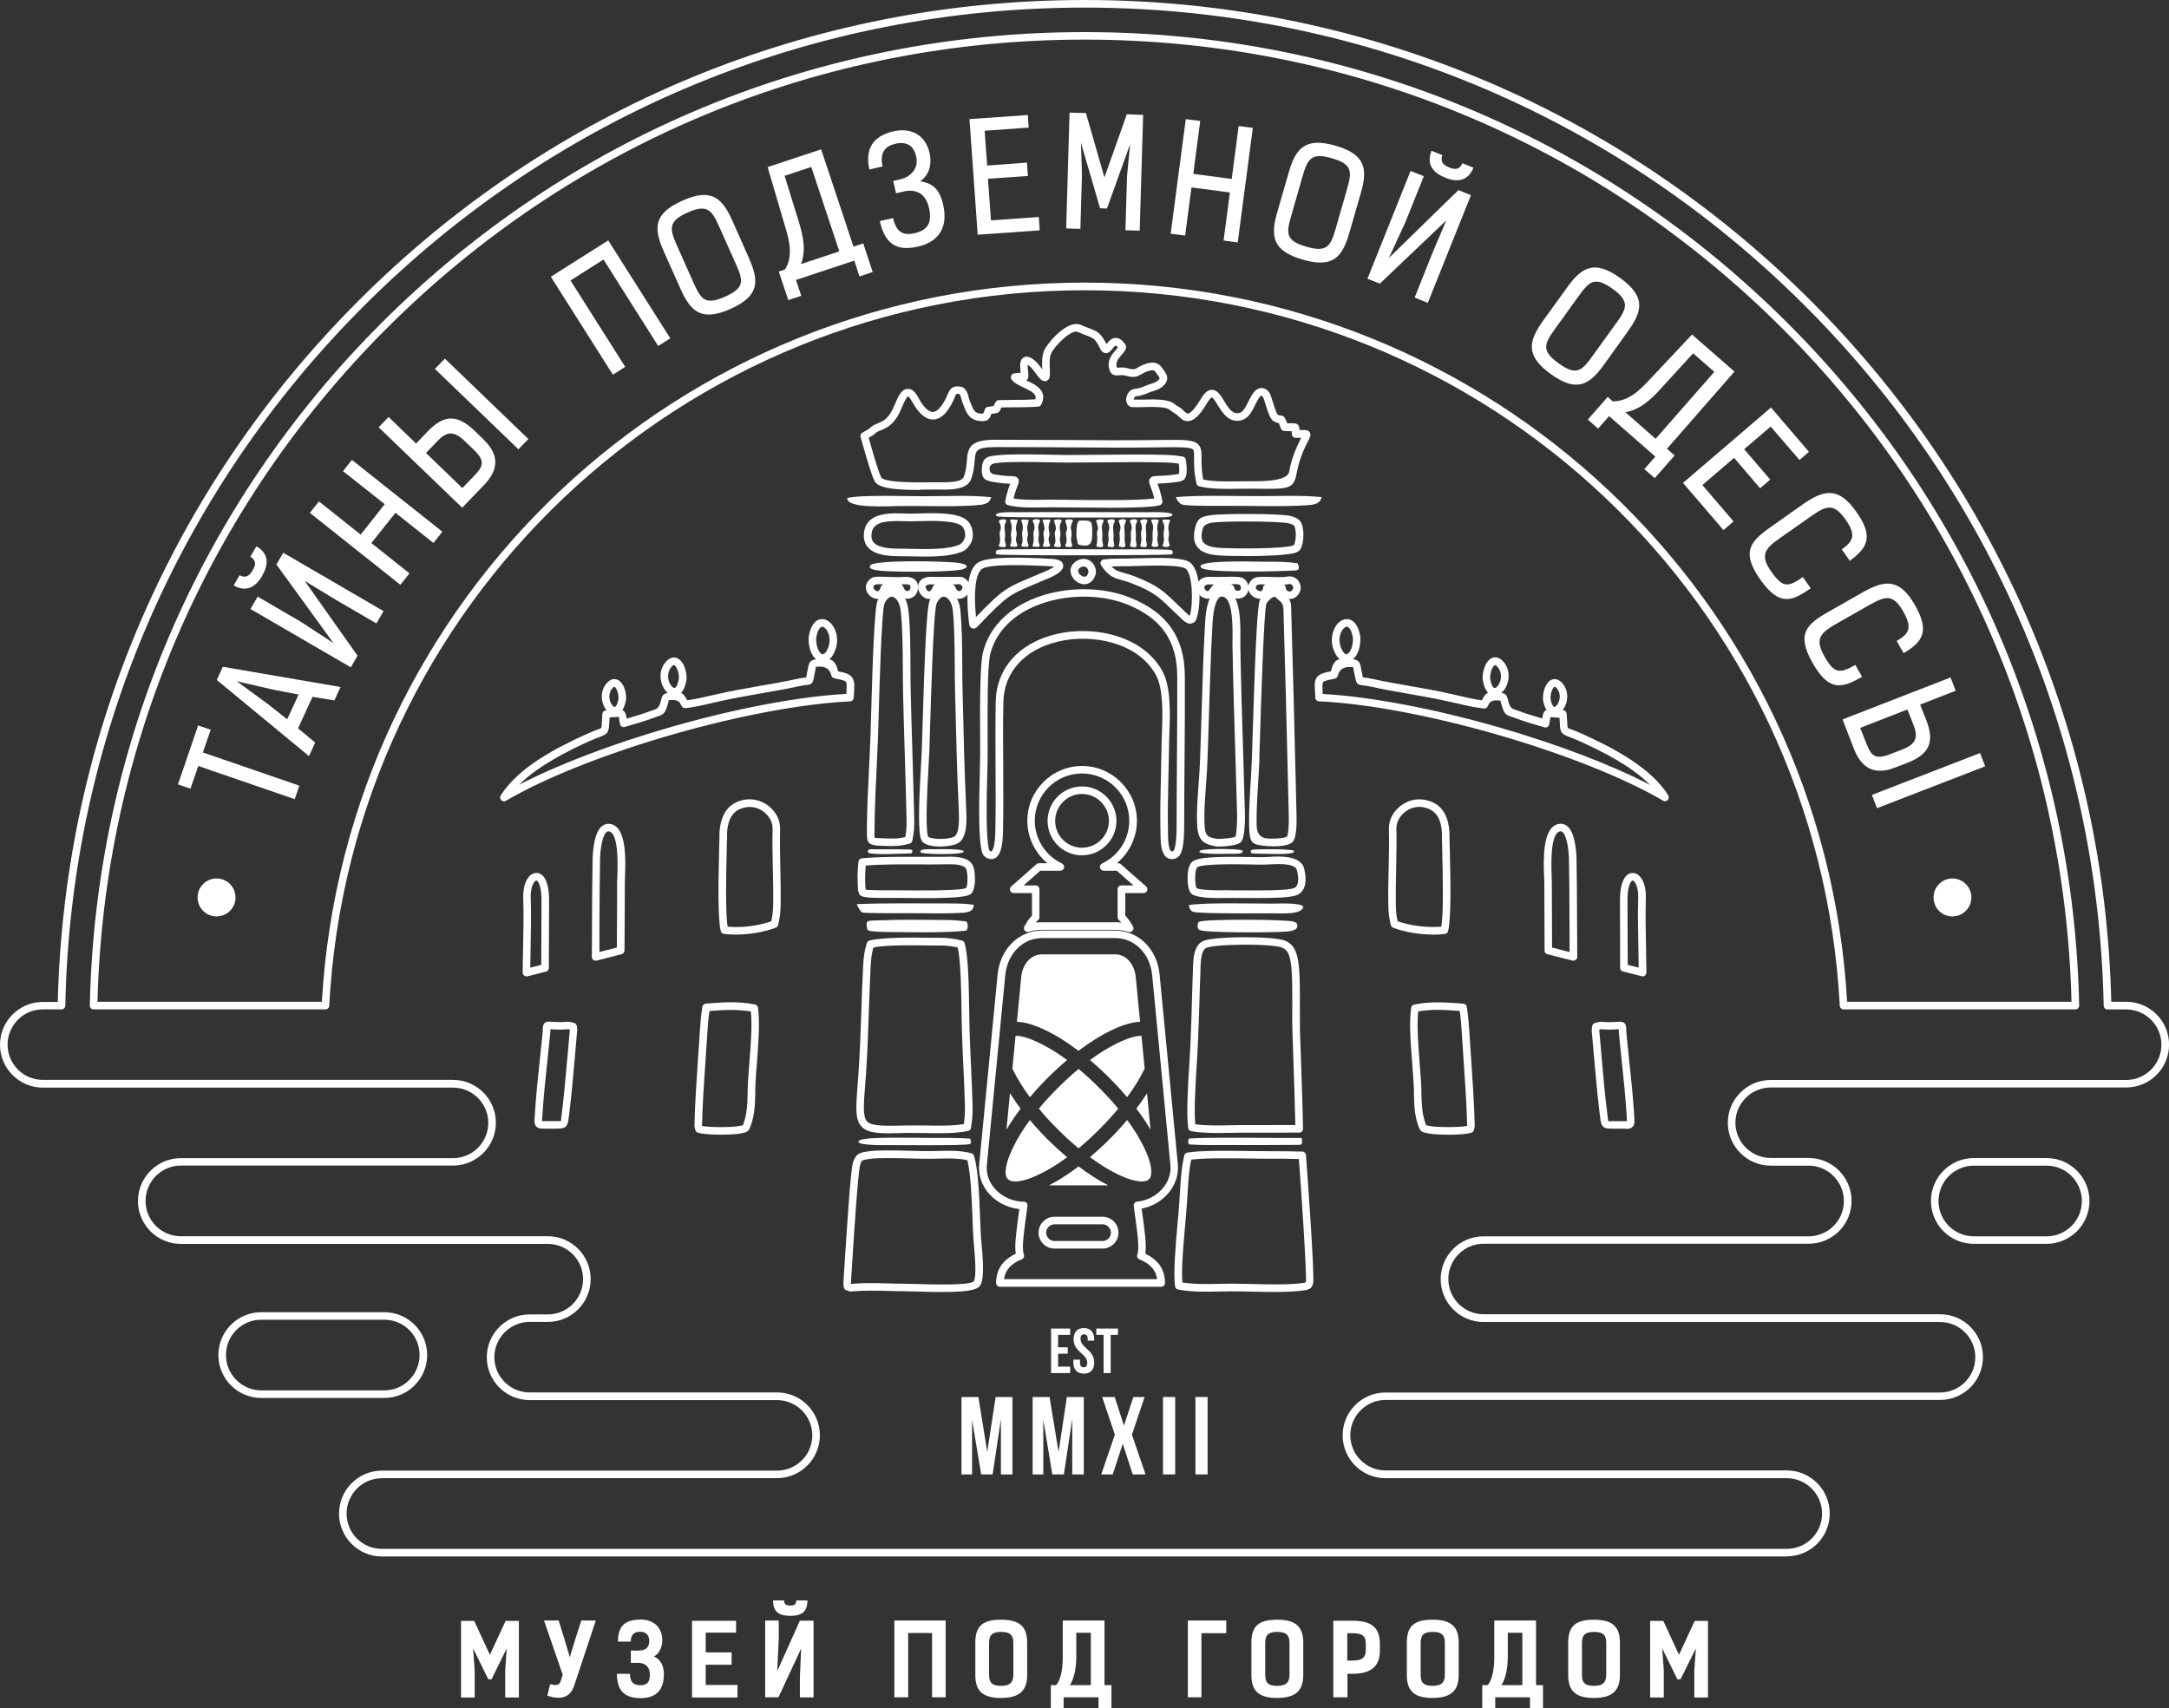 <svg xmlns="http://www.w3.org/2000/svg" id="_&#x421;&#x43B;&#x43E;&#x439;_2" data-name="&#x421;&#x43B;&#x43E;&#x439; 2" viewBox="0 0 274.34 216.1"><rect x="0" y="0" width="274.34" height="216.1" fill="#333333" stroke="none"/><defs><style>      .cls-1 {        fill: #fff;        stroke-width: 0px;      }    </style></defs><g id="_&#x421;&#x43B;&#x43E;&#x439;_3" data-name="&#x421;&#x43B;&#x43E;&#x439; 3"><g><g><path class="cls-1" d="M146.87,162.78h-20.4c-.27,0-.48-.21-.48-.48,0-1.68.84-2.92,2.49-3.7-.18-1.03.05-2.71.45-5.65-1.43-.14-2.82-.82-3.78-1.88-.96-1.06-1.43-2.39-1.3-3.75l2.33-24.04c.31-3.22,2.67-5.56,5.61-5.56h9.26c2.95,0,5.31,2.34,5.62,5.56l2.31,24.04h0c.24,2.61-1.82,5.06-4.58,5.57.41,2.97.64,4.67.46,5.71,1.65.78,2.49,2.02,2.49,3.7,0,.27-.21.48-.48.48ZM126.98,161.82h19.38c-.16-1.14-.89-1.96-2.24-2.5-.24-.1-.36-.37-.27-.61.29-.77.04-2.57-.41-5.84l-.04-.32c-.02-.13.02-.26.1-.36s.2-.17.33-.18c2.49-.24,4.42-2.35,4.21-4.6l-2.31-24.04c-.26-2.72-2.22-4.7-4.67-4.7h-9.26c-2.43,0-4.39,1.98-4.65,4.7l-2.33,24.04c-.1,1.08.27,2.15,1.05,3.01.91,1,2.26,1.6,3.62,1.6.14,0,.27.06.36.16.09.1.13.24.11.38l-.05.36c-.45,3.24-.69,5.02-.41,5.78.09.24-.03.52-.27.61-1.35.54-2.08,1.36-2.24,2.5Z"></path><path class="cls-1" d="M139.45,157.95h-6.07c-1.12,0-2.02-.9-2.02-2.01s.91-2.02,2.02-2.02h6.07c1.12,0,2.02.91,2.02,2.02s-.91,2.01-2.02,2.01ZM133.38,154.88c-.59,0-1.06.48-1.06,1.06s.48,1.05,1.06,1.05h6.07c.59,0,1.06-.47,1.06-1.05s-.48-1.06-1.06-1.06h-6.07Z"></path><g><path class="cls-1" d="M142.57,138.81c-.75-.88-1.5-1.7-2.26-2.45-.74-.75-1.57-1.51-2.45-2.26,1.19-.88,2.33-1.58,3.41-2.11,1.25-.62,2.32-.95,3.11-.96l.4,4.16c-.03.06-.06.13-.1.19-.54,1.09-1.24,2.24-2.12,3.42Z"></path><path class="cls-1" d="M136.42,145.27c-.92-.77-1.8-1.57-2.62-2.4-.83-.82-1.64-1.7-2.4-2.62.76-.92,1.57-1.8,2.4-2.62.82-.83,1.7-1.64,2.62-2.4.93.77,1.8,1.57,2.62,2.4.83.82,1.64,1.7,2.4,2.62-.77.93-1.58,1.81-2.4,2.62-.82.83-1.7,1.64-2.62,2.4Z"></path><path class="cls-1" d="M136.42,132.94c-1.41-1.07-2.77-1.94-4.07-2.56-1.42-.7-2.67-1.08-3.73-1.12l.55-5.69c.13-1.41,1.08-2.84,2.61-2.84h9.26c1.54,0,2.48,1.43,2.61,2.84l.55,5.69c-1.05.05-2.31.43-3.73,1.12-1.29.63-2.66,1.49-4.07,2.56Z"></path><path class="cls-1" d="M130.27,138.81c-.87-1.18-1.58-2.32-2.11-3.4-.04-.08-.08-.15-.11-.22l.4-4.16c.79,0,1.87.34,3.1.96,1.08.52,2.23,1.23,3.42,2.11-.87.73-1.69,1.49-2.46,2.26-.76.76-1.52,1.58-2.25,2.45Z"></path><path class="cls-1" d="M127.75,138.31c.41.64.86,1.29,1.34,1.94-.69.91-1.28,1.79-1.79,2.65l.44-4.59Z"></path><path class="cls-1" d="M128.42,149.46c-.36,0-.64-.07-.83-.2-.03-.03-.1-.1-.18-.18-.46-.57-.19-2.07.75-3.98.53-1.08,1.25-2.25,2.1-3.41.68.81,1.43,1.63,2.25,2.46.79.78,1.61,1.53,2.46,2.25-1.19.88-2.34,1.58-3.41,2.1-1.26.63-2.35.96-3.14.96Z"></path><path class="cls-1" d="M132.64,149.97c1.19-.6,2.46-1.41,3.78-2.41,1.31.99,2.56,1.79,3.75,2.39h-7.52Z"></path><path class="cls-1" d="M144.41,149.46c-.79,0-1.88-.33-3.14-.96-1.08-.52-2.22-1.23-3.41-2.11.86-.73,1.69-1.49,2.45-2.25.81-.81,1.57-1.64,2.26-2.46.85,1.16,1.58,2.33,2.1,3.41,1.1,2.22,1.1,3.53.73,4.01-.03.02-.11.1-.19.17-.17.12-.45.19-.8.19Z"></path><path class="cls-1" d="M145.52,142.9c-.5-.86-1.1-1.74-1.79-2.65.49-.65.94-1.3,1.35-1.94l.44,4.59Z"></path></g><path class="cls-1" d="M66.59,123.51c-.11,0-.21-.04-.3-.1-.12-.09-.18-.23-.18-.38,0-.93.03-1.91.05-2.9.04-2.21.09-4.49.02-6.49-.05-1.43.36-2.6,1.08-3.04.36-.22.76-.23,1.11-.03.7.39,1.08,1.56,1.08,3.28,0,2.7-.01,5.4-.03,8.1v.5c0,.22-.15.41-.36.46l-2.36.6s-.08.01-.12.01ZM67.85,111.38s-.05,0-.09.03c-.28.17-.68.89-.63,2.19.07,2.02.02,4.32-.02,6.54-.01.77-.03,1.53-.04,2.27l1.39-.35v-.13c.01-2.69.03-5.39.03-8.09,0-1.66-.37-2.32-.59-2.44-.01,0-.03-.02-.05-.02Z"></path><path class="cls-1" d="M68.77,142.78c-.43,0-.72-.04-.94-.27-.27-.29-.24-.66-.19-1.35l.03-.46c.13-2.17.38-4.51.62-6.77.11-1.07.23-2.13.33-3.16.02-.24.03-.42.03-.56.01-.33.02-.59.24-.79.23-.21.49-.19.93-.16.25.02.59.04,1.07.04.24,0,.41-.01.56-.03.38-.03.63-.04,1.19.15.18.06.3.21.32.4l.05.43c-.1,1.21-.2,2.34-.3,3.48-.2,2.35-.42,4.79-.7,7.06h0s-.06.47-.06.47c-.16,1.37-.37,1.53-1.68,1.52h-.59c-.23,0-.42,0-.59,0-.12,0-.23,0-.34,0ZM68.57,141.82c.12,0,.33,0,.52,0,.35,0,.88,0,1.22,0,.28,0,.57.01.65-.02-.01-.03.03-.35.06-.66l.06-.48c.28-2.26.49-4.68.7-7.03.1-1.14.2-2.28.3-3.38h0c-.21-.06-.32-.05-.54-.03-.16.01-.36.03-.64.03-.51,0-.87-.02-1.13-.04-.05,0-.1,0-.15,0,0,.01,0,.02,0,.03,0,.16-.01.36-.04.62-.1,1.04-.21,2.1-.33,3.18-.24,2.25-.49,4.58-.62,6.73l-.04.48c-.02.22-.03.44-.03.58ZM71.56,140.72h.01-.01Z"></path><path class="cls-1" d="M75.33,121.53c-.11,0-.21-.03-.29-.1-.12-.09-.19-.23-.18-.38l.02-3.77c.01-2.96.02-5.92.08-8.86.12-2.16.53-3.45,1.25-3.96.34-.24.74-.3,1.16-.19,1.91.56,1.76,4.57,1.68,6.72-.01.29-.02.54-.02.71h0s-.01,2.91-.01,2.91c0,1.88-.01,3.76-.03,5.63,0,.21-.15.4-.35.46-.71.19-1.42.37-2.12.55l-1.05.27s-.08.01-.12.01ZM76.95,105.16c-.09,0-.15.03-.2.07-.21.15-.71.76-.85,3.22-.06,2.92-.07,5.88-.08,8.83v3.15s.44-.11.44-.11c.59-.15,1.17-.29,1.76-.45.01-1.75.02-3.51.03-5.26v-2.91c.01-.18.02-.43.03-.74.05-1.34.2-5.42-.99-5.77-.05-.01-.1-.02-.14-.02ZM78.54,111.7h.01-.01Z"></path><path class="cls-1" d="M91.16,143.54c-1.19,0-2.43-.08-2.93-.27-.15-.06-.26-.18-.29-.34l-.1-.41s-.01-.08-.01-.12c.07-2.83.28-5.88.48-8.84.07-1.06.15-2.12.21-3.15.07-1.03.14-1.98.32-3.05.04-.22.22-.38.43-.4,2.04-.16,4.16-.33,6.23.12.2.04.35.2.37.4.26,1.87.06,4.44-.13,6.93-.1,1.24-.19,2.41-.21,3.42v.47c-.04,1.41-.07,2.74-.59,4.13-.23.66-.37.78-1.06.91l-.29.06c-.45.09-1.42.14-2.43.14ZM88.8,142.44c1,.2,3.78.18,4.6.02l.3-.06c.12-.02.24-.05.29-.06h0s0-.1.04-.18c.48-1.29.5-2.54.53-3.87v-.47h.01c.03-1.04.12-2.22.22-3.47.18-2.29.36-4.64.18-6.39-1.71-.31-3.5-.2-5.24-.06-.13.88-.19,1.67-.25,2.59-.06,1.03-.14,2.08-.21,3.15-.2,2.92-.41,5.95-.48,8.74l.02.07Z"></path><path class="cls-1" d="M93.07,118.23c-.52,0-1.02-.03-1.5-.09-.2-.02-.36-.17-.41-.36-.41-1.71-.28-6.89-.2-10.33.02-.64.03-1.2.04-1.63v-.49c.15-2.44,1.23-3.83,3.21-4.17,1.09-.18,2.27.16,3.16.92.85.74,1.33,1.76,1.3,2.81-.04,1.67,0,3.39.03,5.06.03,1.5.06,3.06.04,4.57h0c-.03,1-.1,1.58-.32,2.5-.04.15-.15.28-.3.34-1.48.56-3.34.87-5.05.87ZM92.04,117.23c1.76.16,3.86-.1,5.51-.68.16-.71.22-1.21.24-2.05.03-1.49,0-3.03-.04-4.52-.04-1.68-.07-3.41-.03-5.1.02-.76-.33-1.51-.97-2.06-.67-.58-1.55-.84-2.37-.7-1.56.27-2.3,1.27-2.42,3.25v.47c0,.43-.02.99-.04,1.64-.07,2.98-.19,7.86.11,9.75ZM98.27,114.51h.01-.01Z"></path><path class="cls-1" d="M63.73,101.37c-.13,0-.25-.05-.34-.15-.15-.16-.18-.4-.06-.59,2.24-3.55,7.01-6.03,10.92-7.79.54-.24.94-.39,1.24-.51.25-.09.51-.19.56-.24.04-.06.05-.37.07-.66.01-.29.03-.65.07-1.13.02-.24.21-.42.45-.44l.79-.06c1.21-.09,1.66-.12,1.82,1.02,0,.03,0,.06.01.09l.3-.09c.86-.25,1.74-.51,2.57-.82.26-.1.47-.16.64-.22q.54-.18.73-.79c.06-.18.09-.33.12-.45.12-.51.26-.85,1.01-.91,1.47-.17,1.71-.12,2.27.92l.02.04c.94-.13,1.82-.33,2.74-.54.34-.08.68-.16,1.03-.23,1.79-.42,3.62-.73,5.38-1.04,1.56-.27,3.17-.55,4.71-.89.54-.12.89-.16,1.12-.18.02,0,.04,0,.06,0,0-.04.01-.08.02-.12.03-.14.06-.32.11-.55.06-.24.09-.43.12-.58.12-.67.27-.99,1.1-1.07,1.87-.18,2.3.02,2.7,1.54.06.01.12.02.18.04.63.13,1.41.28,1.69.9.22.46.2.79.12,2.04l-.02.37c-.02.24-.21.44-.46.45-5.9.27-14.03,1.78-22.32,4.15-8.55,2.45-16.29,5.53-21.22,8.43-.08.04-.16.07-.24.07ZM77.1,90.8c-.02.27-.03.5-.04.68-.06,1.19-.17,1.36-1.24,1.76-.29.11-.67.25-1.19.48-2.81,1.27-6.53,3.13-8.98,5.56,4.95-2.57,11.81-5.19,19.28-7.33h0c8.16-2.34,16.19-3.85,22.11-4.17.07-1.07.08-1.28-.03-1.51-.08-.17-.71-.3-1.01-.36-.19-.04-.37-.07-.52-.12-.17-.05-.29-.18-.33-.35q-.29-1.24-1.75-1.1c-.17.02-.22.03-.24.04.03.01.01.12,0,.25-.03.16-.07.37-.13.62-.05.21-.08.38-.1.51-.12.64-.26.84-.93.9-.21.02-.52.05-1.01.16-1.57.35-3.19.63-4.76.9-1.75.31-3.56.62-5.34,1.03-.35.08-.69.16-1.02.23-1.06.25-2.05.48-3.18.6-.2.01-.38-.08-.47-.25l-.18-.34q-.28-.53-1.32-.42c-.09,0-.14.01-.16.02.02.01,0,.09-.01.16-.03.14-.07.3-.14.51-.31,1-.49,1.13-1.34,1.41-.16.05-.36.12-.6.21-.86.32-1.77.59-2.64.84l-.81.24c-.13.04-.27.02-.38-.05-.12-.07-.2-.18-.22-.32-.06-.27-.09-.49-.11-.67-.01-.08-.02-.17-.03-.23-.16,0-.45.02-.76.04l-.39.03Z"></path><path class="cls-1" d="M77.76,90.39c-.47,0-.94-.32-1.27-.87-.48-.82-.6-2.08.22-3.06h0c.55-.66,1.08-.59,1.36-.48.77.3,1.17,1.5,1.12,2.49-.23,1.43-.8,1.82-1.24,1.9-.06.01-.13.02-.19.02ZM77.7,86.87s-.14.06-.25.2t0,0c-.52.62-.44,1.44-.13,1.97.17.29.37.41.45.39.08-.01.33-.24.46-1.06.03-.68-.28-1.4-.51-1.49,0,0,0,0-.01,0ZM77.08,86.76h.01-.01Z"></path><path class="cls-1" d="M85.31,87.99c-.51,0-1.01-.35-1.36-.95-.52-.89-.64-2.25.25-3.3t0,0c.59-.68,1.15-.6,1.43-.49.81.32,1.25,1.6,1.21,2.67-.24,1.56-.85,1.98-1.32,2.06-.07.01-.13.02-.2.02ZM84.93,84.36c-.59.69-.5,1.61-.16,2.2.2.34.43.49.56.47.13-.02.4-.31.54-1.22.03-.8-.34-1.58-.6-1.68-.1-.03-.29.16-.35.22h0Z"></path><path class="cls-1" d="M104.07,83.73c-.14,0-.26-.02-.34-.05-.92-.27-1.52-1.55-1.45-3.05,0-.02,0-.03,0-.05.26-1.61.91-2.1,1.4-2.22.56-.14,1.14.12,1.58.69.64.84.93,2.31.14,3.73-.45.79-.98.96-1.35.96ZM103.24,80.7c-.05,1.17.41,1.96.76,2.06.24.06.49-.3.58-.46.57-1.02.37-2.1-.07-2.67-.2-.25-.42-.38-.59-.34-.22.06-.53.46-.69,1.42Z"></path><path class="cls-1" d="M116.36,61.98c-2.9,0-4.83-.18-5.55-.86-.22-.21-.57-.84-1.9-5.63l-.06-.2c-.06-.2.02-.41.2-.53.24-.16.39-.24.53-.31.18-.09.29-.15.58-.42.25-.22.53-.34.83-.46.6-.24,1.28-.51,1.91-1.78.1-.2.19-.43.29-.66.42-.97.81-1.9,1.59-1.93.72-.07,1.16.7,1.46,1.25.6,1.11,1.22,1.66,1.76,1.67.61-.03,1.3-.87,1.89-2.29.28-.69.67-1.11,1.68-.9.63.15.83.85.96,1.37.03.13.07.24.1.34l.1.25c.42,1.07.56,1.44,1.54,1.44.13-.04.19-.22.23-.35l.06-.18c.06-.17.2-.3.38-.33.27-.04.47-.07.62-.09.05,0,.09-.01.12-.01.05-.14.12-.3.26-.52.08-.14.23-.23.39-.23.63-.02,1.25-.03,1.88-.03.9,0,1.82-.01,2.74-.07.05-.16.06-.3.01-.43-.15-.43-.87-.77-1.5-1.07-.63-.3-1.23-.58-1.53-1.04-.08-.13-.1-.29-.04-.44.06-.14.18-.25.33-.29.37-.09.65-.09.87-.08,0-.05-.01-.1-.01-.16l-.04-.46c-.07-.76.12-1.22.55-1.38.86-.31,1.86,1.04,1.97,1.2.1.14.18.25.26.35-.03-.73-.07-1.7.27-2.43.43-.93,2.94-3.92,4.61-3.19.41.18.74.31,1.02.41,1.13.43,1.52.63,2.23,2.02,0,0,.01-.02.02-.03.27-.32.63-.78,1.19-.75.4.01.77.26,1.13.76.36.5-.08.99-.4,1.35-.51.57-.85,1.03-.61,1.66,0,0,.12,0,.21-.01.29-.03.7-.06,1.2.09.7.21.86.11,1.25-.12.27-.16.6-.35,1.13-.5,1.34-.35,1.74.26,2.16.91l.18.27c.22.3.28.67.16,1.03-.21.61-.93,1.06-1.54,1.23-.39.11-.64.22-.87.31-.39.16-.75.32-1.55.42-.02,0-.07.04-.12.12-.06.1-.08.2-.09.28.33.02.79,0,1.28,0,1.46-.04,3.11-.07,3.86.55.24.2.36.26.47.32.24.13.43.25.93.75.16.16.26.15.31.15.52-.06,1.25-1.24,1.61-1.81.18-.29.33-.52.43-.64.34-.4.69-.58,1.07-.55.64.05,1.04.7,1.46,1.39.65,1.08,1.14,1.76,2,1.51.44-.13.79-.84,1.1-1.47.42-.85.99-2,2.09-1.56.04.01.08.04.11.06l.22.16c.05.04.09.09.13.14l.19.32c.09.22.17.47.26.77.15.49.5,1.62.69,1.82.2.1.28.1.33.09.46.01.59.27.83.9l.04.1c.29.01.5,0,.65,0,.27,0,.5-.01.69.17.19.18.19.41.2.65v.03c.2,0,.35,0,.5,0,.37,0,.65.03.81.3.19.31.04.6-.2,1.07-.17.33-.43.83-.73,1.58-.44,1.09-.6,1.89-.72,2.48-.41,2.06-.81,2.06-5.65,1.99-.52,0-1.08,0-1.65.01-1.73.03-3.53.06-5.03-.31-.18-.04-.31-.18-.35-.36-.32-1.42-.31-2.45-.3-3.2,0-.55,0-.95-.13-1.09-.32-.32-1.86-.32-4-.28-4.12.06-8.33.03-12.4,0-2.89-.02-5.78-.04-8.66-.03-2.43.02-2.46.45-2.57,1.75-.05.63-.11,1.41-.45,2.31-.51,1.36-2.61,1.33-3.88,1.31h-.3c-.2,0-.46,0-.77,0-.52,0-1.01.01-1.48.01ZM109.87,55.39c1.17,4.16,1.52,4.93,1.62,5.06.69.65,4.79.58,6.33.56.32,0,.58,0,.79,0h.32c.81.01,2.7.04,2.97-.69.29-.77.35-1.45.39-2.05.13-1.62.37-2.62,3.52-2.64,2.88,0,5.78.01,8.67.03,4.06.03,8.26.06,12.38,0,3.01-.05,4.11-.02,4.69.56.43.42.42.99.42,1.77,0,.65-.01,1.52.22,2.68,1.33.27,2.94.24,4.49.22.58,0,1.14-.02,1.68-.01q4.45.06,4.7-1.21c.12-.63.29-1.49.77-2.66.31-.76.57-1.27.75-1.62-.19,0-.43,0-.72,0-.24,0-.44-.2-.46-.44-.01-.16-.02-.29-.02-.4-.22,0-.52,0-.96-.03-.18-.01-.34-.13-.41-.31l-.15-.4c-.04-.12-.08-.21-.1-.28-.17-.02-.38-.08-.66-.24-.39-.22-.64-.87-1.1-2.35-.08-.27-.15-.5-.21-.64l-.18-.23c-.24-.02-.44.33-.83,1.11-.39.8-.84,1.71-1.68,1.96-1.63.49-2.51-.96-3.1-1.92-.19-.32-.56-.91-.72-.94,0,0-.09.01-.27.22-.09.1-.2.29-.35.52-.56.9-1.33,2.14-2.31,2.25-.28.03-.69-.02-1.09-.42-.44-.44-.56-.5-.71-.59-.15-.08-.31-.17-.62-.43-.48-.4-2.13-.36-3.23-.33-.59.01-1.11.03-1.5,0-.45-.04-.75-.41-.76-.91-.01-.6.38-1.3,1.04-1.39.67-.08.95-.2,1.3-.35.26-.11.54-.23.99-.35.4-.11.81-.4.89-.62.01-.03.03-.07-.04-.15l-.2-.3c-.4-.6-.45-.69-1.12-.51-.41.11-.66.26-.89.4-.55.32-.98.52-2.01.21-.34-.1-.61-.07-.85-.05-.35.03-.94.08-1.19-.6-.46-1.23.33-2.11.8-2.64.08-.09.18-.2.24-.28-.19-.23-.28-.24-.28-.24h0c-.09,0-.33.29-.42.4-.23.28-.47.6-.9.55-.26-.03-.47-.2-.62-.5-.64-1.31-.8-1.37-1.81-1.75-.29-.11-.64-.24-1.06-.43-.8-.35-2.9,1.73-3.35,2.71-.25.54-.21,1.4-.18,2.03.03.75.06,1.29-.43,1.46-.49.16-.85-.24-1.57-1.26-.27-.38-.59-.67-.79-.79,0,.07,0,.18,0,.33l.04.46c.06.67.08.92-.16,1.14-.02.02-.04.04-.07.05.02.01.04.02.07.03.81.38,1.72.81,2,1.62.15.43.09.91-.17,1.41-.08.15-.22.25-.39.26-1.04.08-2.08.08-3.09.09-.53,0-1.05,0-1.58.02-.04.09-.07.16-.08.21-.16.47-.43.5-.87.56-.08.01-.18.02-.3.04-.14.43-.35.92-1.11.92-1.64-.02-2.01-.96-2.43-2.06l-.1-.25c-.05-.12-.09-.27-.13-.43-.05-.2-.17-.62-.27-.69-.39-.08-.4-.06-.56.34-.77,1.86-1.68,2.83-2.72,2.88-.9.04-1.84-.68-2.65-2.17-.38-.7-.58-.75-.59-.75-.19.07-.55.91-.74,1.35-.1.24-.21.49-.31.7-.79,1.61-1.77,2-2.41,2.25-.23.09-.43.17-.54.27-.38.35-.57.45-.78.56-.04.02-.09.05-.14.08ZM131.27,50.99h.01-.01ZM141.5,44.11s0,0,0,0c0,0,0,0,0,0Z"></path><path class="cls-1" d="M160.89,107.05c-.14,0-.27,0-.4,0l-.34-.03c-1.97-.17-2.09-.45-2.16-2.55-.04-1.63.08-3.66.2-5.62.06-1.02.12-2.02.15-2.9h0c.02-.43.04-1.33.08-2.52.38-12.36.63-16.95.94-17.53.24-.42.88-1.22,1.67-1.34.39-.06.75.06,1.04.34.22.22.4.37.54.5.67.59.69.74.71,1.76,0,.24,0,.53.02.92.21,6.83.37,13.73.54,20.59l.11,4.72c.02.76.01,2.59-.5,3.12-.42.45-1.57.56-2.6.56ZM159.3,95.98c-.03.89-.09,1.9-.16,2.93-.12,1.94-.24,3.94-.2,5.5q.05,1.54,1.28,1.65l.31.03c1.18.03,2.08-.11,2.25-.26.15-.21.26-1.37.23-2.43l-.11-4.72c-.16-6.86-.33-13.75-.54-20.58-.01-.39-.02-.69-.02-.94q0-.72-.38-1.05c-.15-.13-.34-.29-.57-.52-.09-.09-.16-.1-.24-.08-.31.05-.76.49-.97.85-.32.88-.68,12.67-.82,17.1-.04,1.19-.06,2.09-.08,2.53h0Z"></path><path class="cls-1" d="M163.12,75.79c-.05,0-.11,0-.16,0-.59-.07-1.06-.48-1.22-1.02-.3-.02-.8-.02-1.09,0-.16.56-.55.92-1.08.98-.69.08-1.4-.37-1.63-1-.21-.58.02-1.17.63-1.58.33-.22.94-.22,2.15-.18.76.02,1.62.05,2.13-.05.43-.08.86.04,1.18.32.35.31.52.78.48,1.28-.22.89-.83,1.24-1.4,1.24ZM162.63,74.37c0,.27.22.43.44.46.24.03.42-.13.5-.44,0-.12-.06-.3-.18-.41-.1-.09-.22-.12-.36-.09-.19.03-.4.06-.63.07.14.08.23.21.23.42ZM159.76,73.92c-.32,0-.58.01-.68.05-.2.14-.29.29-.24.44.08.21.4.4.62.38.06,0,.24-.03.3-.45.02-.12.04-.29.31-.41-.1,0-.21,0-.31,0ZM162.63,74.37h.01-.01Z"></path><path class="cls-1" d="M163.71,72.17c-1.67.11-10.97.35-11.75-.33-1.19-1.06,6.92-.78,7.68-.78,1.65,0,2.83-.02,4.45.18.14.21.35.72,0,.88l-.38.06Z"></path><path class="cls-1" d="M154.01,107.09h-.06c-2.09-.3-2.48-1.08-2.55-3.1-.05-1.32.08-3.08.2-4.78.07-.97.14-1.92.17-2.73.09-2.19.15-4.41.22-6.63.11-3.57.22-7.26.42-10.82.1-2.33.54-3.73,1.34-4.28.39-.27.87-.32,1.36-.16,1.84.62,1.8,4.2,1.77,6.34,0,.31,0,.58,0,.8h0c.08,4.56.22,9.18.36,13.64.08,2.5.15,5,.22,7.51.01.51.05,3.07-.5,3.64-.52.54-2.57.57-2.94.57ZM154.55,75.46c-.12,0-.21.04-.27.08-.24.16-.81.84-.93,3.54-.2,3.55-.31,7.24-.42,10.8-.07,2.22-.13,4.44-.22,6.63-.03.82-.1,1.77-.17,2.76-.12,1.68-.25,3.41-.2,4.68.06,1.75.24,1.97,1.68,2.18.6,0,2-.12,2.24-.29.14-.24.24-1.81.21-2.93-.07-2.51-.14-5.01-.22-7.51-.14-4.47-.28-9.08-.36-13.65h0c0-.22,0-.5,0-.82.02-1.5.07-5.02-1.11-5.42-.1-.03-.18-.04-.24-.04Z"></path><path class="cls-1" d="M152.78,75.74c-.19,0-.41-.05-.67-.18-.54-.26-.86-1-.69-1.61.09-.34.46-1.1,1.92-.97.25.02.7,0,1.2,0,1.81-.05,2.46-.02,2.79.23.52.38.73,1.07.5,1.67-.22.58-.78.91-1.46.83-.03,0-.05,0-.08-.01-.77-.21-.96-.57-1.04-.93-.12-.03-.43-.05-1.23,0,0,.01-.09.14-.14.23-.18.26-.5.74-1.09.74ZM153.03,73.92c-.39,0-.64.1-.69.28-.05.19.08.45.19.5.27.14.3.12.55-.24.12-.17.26-.38.47-.52-.11,0-.21,0-.29,0-.08,0-.16-.01-.23-.01ZM156.5,74.75c.16.01.36-.03.43-.23.06-.17.02-.42-.18-.57-.12-.05-.57-.06-1.06-.06.26.11.42.31.49.64.02.07.07.14.32.21Z"></path><path class="cls-1" d="M157.55,70.34c-1.23,0-2.31-.02-2.92-.05-1.21-.05-2.54-.22-3.2-1.11-.45-.6-.53-1.41-.25-2.48.31-1.22.79-1.34,1.95-1.52,1.32-.22,9.01-.25,10.21.12,1.06.31,1.37.7,1.5,1.9.03.29.08,1.91-.53,2.48-.04.03-.07.06-.12.08l-.37.18c-1.2.32-3.99.41-6.27.41ZM157.62,65.97c-1.92,0-3.74.05-4.34.15q-1,.15-1.17.81c-.2.76-.17,1.32.09,1.67.42.57,1.54.69,2.47.73,1.89.08,7.27.11,8.82-.3l.19-.1c.15-.24.26-1.12.2-1.63-.09-.85-.16-.89-.82-1.08-.54-.17-3.07-.25-5.44-.25ZM163.98,69.32h.01-.01ZM163.98,69.32h.01-.01Z"></path><path class="cls-1" d="M158.96,113.61c-.66,0-1.35,0-2.06-.01-.81,0-1.5-.02-1.95,0-2.42.05-3.85-.14-4.28-.56-.46-.47-.47-1.7-.46-2.07.01-.65.12-1.51.55-1.92.66-.64,3.19-.72,7.62-.63.63.01,1.14.02,1.44.01h0c.19,0,.4-.01.63-.03,1.5-.08,3.55-.18,4.38,1.11.39,1.09.64,3.12-.79,3.72-.76.31-2.68.38-5.09.38ZM155.51,112.63c.39,0,.87,0,1.4,0,2.21.02,5.91.06,6.78-.29.74-.31.52-1.76.29-2.42-.48-.72-2.28-.63-3.48-.57-.24.01-.47.02-.66.03-.02,0-.14,0-.22,0-.31,0-.75,0-1.26-.02-1.74-.03-6.37-.12-6.94.37-.33.32-.32,2.27-.06,2.63.21.15,1.56.31,3.56.26.16,0,.36,0,.59,0ZM159.84,108.91h.01-.01Z"></path><path class="cls-1" d="M153.94,143.33c-1.15,0-2.3-.05-3.27-.23-.2-.04-.36-.2-.39-.41-.24-1.85-.02-5.33.15-8.13.05-.85.1-1.64.13-2.27.1-2.14.16-4.25.22-6.36.03-1.06.06-2.11.1-3.18h0s.01-.29.01-.29c.03-1.11.09-2.96,1.37-3.45,1.52-.59,8.93-.6,10.3,0,1.19.53,1.44,1.49,1.64,2.61.23,1.31.22,3.76.21,5.92,0,1.02,0,1.96.01,2.68l.13,3.83c.1,2.92.21,5.84.26,8.75,0,.13-.05.25-.14.34-.09.09-.21.14-.34.14-2.48.01-4.94.01-7.41.01-.38,0-.8.01-1.22.02-.57.01-1.17.02-1.77.02ZM151.19,142.22c1.33.2,3.01.16,4.49.13.43,0,.85-.02,1.24-.02,2.3,0,4.61,0,6.92-.01-.06-2.75-.16-5.5-.25-8.25l-.13-3.84c-.02-.73-.02-1.68-.01-2.71,0-2.12.02-4.52-.2-5.75-.19-1.08-.38-1.58-1.08-1.89-1.18-.51-8.25-.5-9.57.02-.69.27-.73,1.78-.76,2.59v.3c-.05,1.06-.08,2.12-.11,3.17-.06,2.12-.13,4.23-.23,6.38-.03.64-.08,1.43-.13,2.29-.16,2.58-.36,5.76-.19,7.59Z"></path><path class="cls-1" d="M151.65,116.62c.62-.38,10.88-.32,11.94-.04l.3.12.16.16c.34,1-1.2.99-2.33,1.04-1.27.06-9.38.13-10.05-.27-.27-.16-.24-.88-.03-1.01Z"></path><path class="cls-1" d="M160.94,143.96c1.25,0,2.48,0,3.71,0,.01.15.14.77-.11.84l-.43.03c-3.7.03-7.54.03-11.24.02-.91,0-1.6-.02-2.49-.08-.14-.33-.15-.42.01-.74,2.49-.17,7.78-.08,10.55-.08Z"></path><path class="cls-1" d="M161.44,115.54c-1.37,0-9.88.07-10.53-.19-.37-.14-.54-.57-.53-.86,2.23-.34,8-.17,10.63-.18.73,0,3.51-.14,3.84.39-.19.99-2.38.84-3.41.85Z"></path><path class="cls-1" d="M150.55,78.9c-.42,0-.77-.32-.97-.5l-.11-.1c-.53-.49-.96-.91-1.35-1.28-1.48-1.44-2.22-2.16-4.95-3.22-.5-.19-.91-.31-1.27-.41-1.01-.28-1.68-.47-2.63-1.87-.09-.14-.11-.32-.04-.47.07-.15.21-.26.38-.28.93-.12,1.79-.11,2.68-.11h.26c.3,0,.71-.02,1.19-.03,2.95-.09,5.68-.13,6.66.45,1.69.99,1.51,6.09.83,7.44-.03.06-.08.12-.13.16-.2.15-.39.21-.57.21ZM150.82,78.31h.01-.01ZM140.59,71.66c.48.51.88.62,1.57.82.38.1.81.23,1.35.43,2.91,1.13,3.75,1.94,5.28,3.43.38.37.81.78,1.32,1.26l.11.1c.07.06.17.15.25.21.49-1.4.39-5.44-.54-5.99-.83-.49-4.42-.38-6.15-.32-.49.02-.91.03-1.22.03h-.27c-.58,0-1.14,0-1.71.03Z"></path><path class="cls-1" d="M126.09,70.13l-.12-.09c-.23-.67.84-.52,1.77-.54,4.36-.09,9.08,0,13.48,0,.85,0,6.62-.06,6.97.1.2.09.19.44,0,.53-.31.14-21.66.18-22.11,0Z"></path><path class="cls-1" d="M137.15,73.91h-.02c-.75-.01-1.51-.63-1.69-1.38-.16-.66.17-1.28.86-1.64.52-.27,1.11-.25,1.58.06.5.33.77.91.73,1.57,0,.03,0,.06-.02.09-.22.82-.76,1.3-1.44,1.3ZM137.06,71.66c-.1,0-.21.03-.31.08-.45.23-.39.49-.37.57.08.32.45.64.77.64.29.02.41-.18.52-.55,0-.28-.1-.52-.3-.65-.09-.06-.2-.09-.3-.09ZM138.14,72.48h.01-.01Z"></path><path class="cls-1" d="M112.63,143.37c-1.95,0-3-.15-3.65-.84-.85-.89-.73-2.45-.49-5.55l.08-.99c.19-2.73.29-5.52.38-8.22.06-1.84.12-3.68.22-5.51.06-1.18.13-1.85.47-2.95.05-.16.18-.28.34-.33,1.7-.42,5.25-.38,7.6-.35h1.03c1.15.01,1.86.06,3.05.35.16.04.29.16.34.32.49,1.55.55,5.74.59,8.8.01.83.02,1.55.04,2.09.04,1.48.11,2.98.18,4.48.08,1.69.15,3.38.2,5.04.03,1.08-.02,1.83-.19,2.96-.03.2-.18.35-.37.4-1.53.34-3.62.3-5.47.27-.66-.01-1.29-.02-1.86-.02h-.29c-.84.02-1.56.04-2.2.04ZM110.47,119.86c-.25.88-.3,1.48-.35,2.45h0c-.09,1.83-.15,3.66-.22,5.5-.09,2.71-.19,5.5-.38,8.25l-.08,1c-.21,2.73-.33,4.23.23,4.81.57.61,2.19.57,5.13.51h.3c.58-.02,1.22,0,1.89,0,1.66.03,3.52.06,4.92-.18.12-.88.16-1.54.13-2.45-.04-1.65-.12-3.33-.2-5.02-.07-1.5-.14-3.01-.18-4.5-.02-.53-.03-1.27-.04-2.1-.04-2.68-.1-6.65-.48-8.27-.94-.21-1.57-.25-2.55-.25h-1.04c-2.18-.04-5.41-.08-7.09.25ZM109.64,122.28h.01-.01Z"></path><path class="cls-1" d="M111.18,116.43c2.36-.11,5.74-.07,8.16-.05,1.08,0,1.87.06,2.92.2.2.49.2.65,0,1.14-2.41.31-6.95.21-9.53.19-.46,0-2.63-.03-2.91-.21l-.15-.19c-.19-1.2,0-1.01,1.5-1.08Z"></path><path class="cls-1" d="M117.56,143.95c1.72,0,3.44-.03,5.13.09.09.16.28.58-.07.7l-.38.05c-2.53.14-6.88.06-9.63.07-.65,0-4.82.09-3.9-.6.66-.49,7.34-.31,8.84-.31Z"></path><path class="cls-1" d="M120.69,115.52c-1.73.06-3.63,0-5.37,0-.73,0-5.98.04-6.28-.09-.22-.1-.6-.85-.68-1.05,3.56-.16,7.77-.08,11.41-.09,1.23,0,2.18,0,3.4.17-.04,1.11-1.2,1-2.48,1.05Z"></path><path class="cls-1" d="M118.91,107.09c-.93,0-1.85-.17-2.24-.61-.03-.04-.06-.08-.08-.12l-.16-.37c-.36-1.66-.12-5.88.05-8.96.05-.85.09-1.6.11-2.14.02-.43.04-1.22.07-2.23.27-9.35.53-15.76.92-16.66.44-1.04,1.22-1.58,2.02-1.45.96.14,1.71,1.18,1.86,2.56.21,2,.24,4.72.25,7.12,0,.99.01,1.94.03,2.79l.03,1.27c.11,4.81.22,9.36.44,14.07v.2c.06,1.22.17,3.5-1.11,4.15-.45.23-1.33.38-2.2.38ZM117.42,105.87c.41.32,2.47.37,3.25-.02.73-.37.63-2.46.6-3.25v-.2c-.23-4.72-.34-9.48-.45-14.09l-.03-1.27c-.02-.85-.03-1.81-.03-2.8-.02-2.38-.04-5.07-.25-7.03-.11-1.04-.61-1.65-1.05-1.72-.37-.06-.74.28-1,.88-.39.93-.72,12.1-.84,16.31-.03,1.02-.05,1.81-.07,2.24h0c-.02.55-.06,1.3-.11,2.16-.16,2.86-.4,7.17-.1,8.61l.09.18ZM117.07,94.91h.01-.01Z"></path><path class="cls-1" d="M117.53,75.77c-.13,0-.24-.02-.31-.04-.69-.19-1.21-1.01-1.08-1.71.05-.28.33-1.18,1.97-1.04.3.02,1.07,0,1.75,0,1.36-.02,1.72-.02,1.91.04.72.37,1.03.95.9,1.57-.13.62-.7,1.12-1.31,1.16-.56.05-1.08-.32-1.36-.98-.28-.06-.91-.06-1.19,0-.38.84-.91,1.01-1.27,1.01ZM117.78,73.92c-.4,0-.66.1-.7.27-.04.22.17.56.4.62.23.07.44-.4.5-.55.04-.11.11-.23.28-.32-.09,0-.16,0-.22-.01-.09,0-.18-.01-.26-.01ZM120.83,74.27c.06.16.21.48.47.52.19-.01.39-.2.43-.4.04-.19-.07-.35-.33-.49-.03.01-.45.02-.9.03.21.09.29.22.33.35ZM118.88,74.58s0,.03-.01.04c0-.01.01-.03.01-.04ZM119.92,74.58s0,0,0,0c0,0,0,0,0,0Z"></path><path class="cls-1" d="M121.74,72.03c-1.71.37-7.5.33-9.46.23-.64-.03-2.82-.12-2.15-.78.68-.68,9.94-.51,11.29-.24.85.16,1.25.48.32.79Z"></path><g><path class="cls-1" d="M163.63,107.61c.46.53-2.45.41-2.92.41-.23,0-2.29-.04-2.38-.07-.18-.07-.18-.37.01-.44.28-.1,4.68-.15,5.29.1Z"></path><path class="cls-1" d="M157.13,107.59c.31.52-1.07.4-1.94.42-.26,0-4.2.1-3.38-.4.47-.29,4.78-.26,5.32-.02Z"></path><path class="cls-1" d="M118.4,107.43c.3,0,4.13-.1,3.4.4-.41.29-4.86.26-5.35.02-.28-.52,1.08-.41,1.95-.42Z"></path><path class="cls-1" d="M111.32,107.44c.47,0,3.74-.02,3.95.06.24.09.12.33,0,.45-.84.04-5.05.22-5.46-.08-.14-.57.22-.41,1.5-.43Z"></path></g><path class="cls-1" d="M112.89,107.03c-.24,0-.49,0-.77-.01-.29-.02-.52-.02-.73-.03-1.65-.06-1.78-.35-1.74-1.99v-.6c.03-2.33.15-4.83.27-7.26.06-1.29.13-2.57.17-3.82.01-.37.03-1.05.06-1.93.24-8.7.48-14.66.86-15.45.69-1.45,1.66-1.45,2.04-1.39.95.16,1.68,1.17,1.84,2.58.25,2.08.26,4.97.27,7.52,0,1.03,0,2.02.03,2.89.06,2.63.14,5.27.22,7.91.08,2.64.16,5.28.22,7.92.03,1.14,0,1.85-.24,2.99-.04.17-.17.31-.34.36-.86.25-1.45.3-2.16.3ZM112.8,75.49c-.33,0-.67.31-.93.86-.37.89-.67,11.56-.76,15.07-.02.88-.04,1.56-.06,1.94-.05,1.25-.11,2.53-.17,3.83-.12,2.42-.24,4.91-.26,7.22h0s-.01.61-.01.61c0,.43-.02.87.03.98.06.01.43.03.78.04.21,0,.45.02.73.03.97.02,1.51.04,2.35-.18.17-.89.19-1.5.16-2.49-.06-2.63-.14-5.27-.22-7.91-.08-2.64-.16-5.28-.22-7.92-.02-.88-.02-1.87-.03-2.91-.01-2.53-.03-5.39-.27-7.42-.13-1.1-.64-1.68-1.05-1.75-.03,0-.06,0-.09,0ZM110.14,104.4h.01-.01Z"></path><path class="cls-1" d="M110.99,75.76h-.02c-.65-.01-1.27-.53-1.42-1.17-.14-.61.16-1.18.8-1.52.23-.12.63-.14,2.37-.08.47.01.89.03,1.07.02.71-.05,1.53-.12,2.01.4.27.29.36.68.29,1.18-.09.62-.59,1.1-1.23,1.15-.49.04-1.11-.2-1.43-.96-.28-.05-.89-.05-1.19,0-.23.63-.69,1-1.26,1ZM111.33,73.91c-.28,0-.51,0-.6.03-.31.17-.27.36-.25.42.05.22.3.43.51.43h0c.23,0,.35-.32.4-.51.05-.15.14-.28.34-.37-.14,0-.28,0-.4,0ZM113.54,74.79h.01-.01ZM113.99,73.95c.17.09.24.21.28.33,0,0,0,0,0,0,.1.33.31.52.51.49.16-.01.33-.13.36-.34.02-.11.03-.31-.04-.39-.16-.18-.77-.13-1.11-.1Z"></path><path class="cls-1" d="M116.93,70.41c-.62,0-1.21-.01-1.76-.03-.47-.01-.89-.02-1.27-.02-1.2,0-3.21-.03-4.15-1.15-.44-.52-.58-1.2-.44-2.03.42-2.38,3.34-2.28,5.09-2.22.27.01.5.02.73.02.27,0,.6-.01.99-.02,3.05-.1,5.85-.07,6.59,1.37.63,1.22.37,2.49-.71,3.3-.02.02-.04.03-.07.04-1.18.62-3.16.74-5.01.74ZM113.42,65.92c-1.62,0-2.95.23-3.16,1.44-.09.54-.02.95.23,1.25.65.78,2.45.8,3.41.8.37,0,.81,0,1.28.02,2.07.05,4.89.11,6.27-.58.67-.52.81-1.28.4-2.07-.52-1.01-4.02-.9-5.71-.85-.43.01-.82.02-1.1.02-.21,0-.44-.01-.68-.02-.32-.01-.64-.02-.95-.02ZM121.72,69.25h.01-.01Z"></path><path class="cls-1" d="M116.72,113.61c-.83,0-1.77,0-2.83-.02-.57,0-1.02,0-1.26,0h-.23c-3.02.03-3.42-.14-3.64-.38-.05-.05-.09-.12-.11-.19l-.12-.39c-.1-1.42-.09-2.37.05-3.62.02-.23.2-.4.43-.43,2.17-.21,4.72-.2,7.2-.19,1.02,0,2.01.01,2.94,0h.3c1.16-.04,3.12-.09,3.64,1.19.3.76.38,2.84-.24,3.46-.41.41-1.99.58-6.14.58ZM112.76,112.62c.26,0,.65,0,1.14.01,1.88.02,7.62.09,8.31-.3.18-.22.24-1.79,0-2.39-.28-.67-1.93-.62-2.73-.6h-.31c-.93.02-1.93.02-2.96.01-2.3-.01-4.67-.02-6.71.15-.09,1.01-.1,1.84-.03,2.95l.03.1c.17.02.85.09,2.9.08h.23s.08,0,.13,0ZM119.16,108.87h.01-.01Z"></path><path class="cls-1" d="M123.14,79.51c-.05,0-.11,0-.17-.03-.36-.12-.39-.44-.45-1.07l-.03-.33s0,0,0,0c-.26-2.64-.26-5.98,1.22-6.92,1.14-.72,4.74-.67,8.11-.52l.62.03c.89.03,1.82.06,2.01.7.18.58-.46,1.04-.7,1.21l-.77.42c-.72.31-1.3.55-1.82.77-3.47,1.45-3.76,1.57-7.21,5.17l-.19.2c-.17.18-.36.38-.61.38ZM123.44,77.98v.08c3.43-3.55,3.85-3.72,7.35-5.18.52-.22,1.1-.46,1.77-.75l.68-.37s.07-.06.1-.08c-.29-.04-.71-.06-.93-.07l-.63-.03c-1.61-.07-6.52-.28-7.56.38-.8.51-1.1,2.81-.78,6.02Z"></path><path class="cls-1" d="M145.61,65.45c-2.11.02-18.8.07-19.44-.12l-.16-.07c-.37-.57,2.15-.46,2.63-.46,5.42-.05,11.06,0,16.5,0,.42,0,3.33-.12,3.15.38-.14.33-2.21.28-2.68.28Z"></path><path class="cls-1" d="M140.11,64.23c-1.41,0-2.85-.01-4.14-.03-1.21-.01-2.24-.02-2.88-.02-.35,0-.71,0-1.09.01-1.48.03-3.16.06-4.5-.28-.25-.06-.4-.31-.35-.56.22-1.08.46-1.74.62-2.15-.43-.02-1.12-.05-2.19-.24-1.08-.19-1.51-.49-1.38-1.87.11-1.3.87-1.38,1.76-1.47l.16-.02c1.68-.18,4.28-.12,6.57-.08.94.02,1.83.04,2.57.04,1.36,0,2.77-.02,4.19-.03,2.72-.03,5.54-.06,8.13.02.74.03,1.26.08,2.02.21.2.03.36.2.39.4.31,2.02-.11,2.4-.25,2.52-.04.04-.09.07-.14.09l-.38.15c-1.27.19-2.05.22-2.56.25-.09,0-.18,0-.26.01,0,.01,0,.03.01.04.15.4.41,1.08.61,2.15.05.25-.11.49-.35.55-.99.26-3.71.32-6.56.32ZM133.55,63.22c.63,0,1.47,0,2.43.02,3.3.03,8.15.08,10.01-.18-.16-.71-.34-1.18-.47-1.51-.15-.39-.27-.7-.08-1,.2-.31.53-.33,1.18-.35.5-.02,1.24-.06,2.36-.21l.14-.06c.04-.13.06-.59-.02-1.28-.54-.08-.96-.12-1.54-.14-2.57-.08-5.37-.05-8.09-.02-1.43.02-2.84.03-4.2.03-.75,0-1.64-.02-2.59-.04-2.27-.04-4.83-.09-6.45.07l-.16.02q-.86.09-.9.6-.07.72.59.84c1.03.18,1.69.21,2.09.22.44.02.74.03.92.31.18.28.07.56-.07.92-.12.31-.32.81-.5,1.6,1.15.2,2.55.18,3.8.16.53,0,.96-.01,1.57-.01Z"></path><path class="cls-1" d="M117.23,62.77c2.71,0,5.5-.15,8.15.13-.2.52-.34.78-1.22.95-2.68.32-7.24.13-10.19.16-1.49.02-6.93.38-6.81-1.01,1.68-.43,7.87-.22,10.07-.22Z"></path><path class="cls-1" d="M119.28,163.45c-1,0-2.16-.03-3.47-.07-.58-.02-1.05-.03-1.33-.03-.66,0-1.36-.02-2.08-.04-1.44-.04-2.93-.07-4.21.03l-.59.04c-.06,0-.13,0-.19-.03l-.38-.14c-.17-.06-.29-.21-.31-.39l-.05-.43.12-1.98c.48-7.43.84-12.54,1.09-13.31.34-1.16.85-1.29,1.96-1.45,1.07-.17,3.35-.12,5.36-.07.99.02,1.91.05,2.55.04.33,0,.65-.01.98-.02,1.36-.04,2.76-.07,4.13.29.16.04.29.17.34.33.53,1.82.65,4.96.76,7.73.04.97.07,1.87.12,2.61.01.17.03.41.06.71.28,3,.32,4.87-.29,5.49-.48.51-2,.68-4.57.68ZM110.2,162.32c.73,0,1.48.02,2.22.04.71.02,1.4.04,2.05.04.29,0,.77.01,1.36.03,1.66.05,6.73.22,7.32-.32.28-.31.29-1.9.03-4.73-.03-.31-.05-.56-.06-.74-.05-.75-.09-1.66-.12-2.64-.1-2.45-.21-5.47-.65-7.23-1.16-.26-2.39-.23-3.59-.2-.33,0-.67.02-1,.02-.64.01-1.58-.01-2.59-.04-1.87-.05-4.21-.1-5.2.06-.96.14-1,.15-1.18.78-.27.83-.84,9.74-1.05,13.09l-.12,1.89.02.05.48-.03c.66-.06,1.36-.07,2.08-.07Z"></path><path class="cls-1" d="M125.38,108.68c-.18,0-.4-.05-.64-.18l-.28-.23c-.05-.05-.1-.11-.13-.17l-.13-.31c-.47-1.78-.36-6.41-.28-9.8.02-.96.04-1.8.05-2.42,0-.48,0-1.17,0-1.98-.03-4.82-.02-9.65.37-11.12.7-2.69,2.56-4.85,5.36-6.27,3.9-1.97,9.22-2.21,13.24-.6,4.69,1.89,6.89,5.04,6.92,9.92.02,3.7-.01,7.45-.04,11.19-.02,2.5-.04,5-.04,7.48v.14c0,2.67-.27,3.89-.97,4.21h0c-.55.25-.95.13-1.19-.03-.76-.49-.83-1.82-.84-3.03v-.19c-.06-2.29,0-4.82.06-7.26.03-1.17.05-2.33.07-3.45,0-.5.03-1.05.05-1.64.09-2.57.21-5.76-.76-7.55-2.26-4.15-8.1-5.27-12.44-4.21-4.22,1.03-6.78,3.88-6.85,7.63-.06,2.71-.04,5.49-.02,8.18.01,2.56.03,5.21-.02,7.78v.14c-.02,1.53-.15,3.15-.98,3.63-.13.07-.29.14-.5.14ZM148.62,108.1h.01-.01ZM148.62,108.1h.01-.01ZM125.3,107.71s.08.01.1,0c.08-.05.48-.4.5-2.82v-.15c.05-2.56.03-5.2.02-7.76-.01-2.7-.03-5.48.02-8.21.08-4.21,2.91-7.4,7.58-8.54,4.69-1.15,11.02.11,13.51,4.68,1.09,2.02.97,5.35.87,8.04-.02.58-.04,1.13-.04,1.62-.01,1.12-.04,2.28-.07,3.46-.06,2.44-.11,4.95-.06,7.22v.21c.01,1.63.23,2.11.4,2.23.06.04.18,0,.27-.04.08-.07.43-.51.42-3.34v-.14c0-2.49.02-4.99.04-7.49.03-3.74.05-7.48.04-11.18-.03-4.44-2.03-7.31-6.32-9.03-3.78-1.51-8.78-1.28-12.45.57-1.78.9-4.07,2.61-4.87,5.66-.39,1.48-.36,7.59-.34,10.87,0,.82,0,1.51,0,1.99,0,.62-.02,1.47-.05,2.43-.08,3.14-.19,7.89.22,9.46l.06.14.12.11s0,0,0,0Z"></path><path class="cls-1" d="M161.23,163.44c-.9,0-1.82-.02-2.68-.04-1.01-.02-1.98-.05-2.82-.04-.46,0-.93.01-1.41.02-1.77.04-3.59.08-5.31-.25-.2-.04-.36-.2-.39-.41-.23-1.77.07-5.05.32-7.93.1-1.12.19-2.16.24-2.96l.06-.95c.09-1.54.18-3.14.55-4.71.04-.19.19-.33.38-.36,1.65-.29,5.16-.24,7.98-.2.93.01,1.77.02,2.42.02,1.5-.01,2.94.02,4.15.05.24,0,.44.19.46.44.1,1.11,1.12,15.3.91,16.24,0,.04-.02.07-.04.1l-.16.34c-.05.11-.14.19-.25.24l-.37.15c-1.19.19-2.61.25-4.05.25ZM156.11,162.4c.76,0,1.6.02,2.47.04,2.21.05,4.72.11,6.46-.17l.08-.04.06-.12c.1-1.11-.64-12.33-.9-15.49-1.11-.03-2.37-.06-3.68-.04-.65,0-1.5,0-2.44-.02-2.47-.04-5.79-.08-7.49.14-.29,1.38-.37,2.77-.46,4.23l-.06.95c-.05.81-.14,1.85-.24,2.99-.23,2.52-.5,5.62-.36,7.37,1.52.24,3.17.2,4.76.17.48-.01.95-.02,1.42-.02.13,0,.25,0,.39,0ZM165.63,162.26h.01-.01ZM165.63,162.26h.01-.01Z"></path><path class="cls-1" d="M165.96,63.86c-2.75.28-7.69.12-10.71.13-.95,0-5.12.05-5.75-.17-.41-.14-.68-.67-.77-.93,2.53-.27,7.96-.12,10.83-.13,2.59,0,5.06-.13,7.62.13-.19.51-.34.8-1.22.96Z"></path><path class="cls-1" d="M181.26,118.23c-1.71,0-3.57-.31-5.05-.87-.15-.06-.26-.18-.3-.34-.22-.94-.3-1.52-.31-2.5-.03-1.55,0-3.15.04-4.69.04-1.62.07-3.3.03-4.93-.03-1.05.44-2.07,1.3-2.81.89-.77,2.07-1.11,3.16-.92,2,.34,3.05,1.69,3.2,4.14v.52c.02.5.04,1.18.05,1.96.08,3.32.19,8.34-.22,10-.05.19-.21.34-.41.36-.48.06-.98.09-1.5.09ZM176.79,116.55c1.63.57,3.77.83,5.51.68.3-1.83.19-6.54.12-9.42-.02-.79-.03-1.47-.04-1.97v-.49c-.13-1.97-.87-2.97-2.42-3.24-.81-.14-1.7.12-2.37.7-.63.55-.99,1.3-.97,2.06.04,1.65,0,3.34-.03,4.98-.03,1.54-.07,3.13-.04,4.65h0c.01.82.06,1.32.23,2.04Z"></path><path class="cls-1" d="M183.18,143.54c-1.01,0-1.97-.05-2.42-.14l-.3-.06c-.68-.13-.82-.25-1.05-.87-.52-1.43-.54-2.75-.57-4.15v-.48c-.04-.98-.13-2.12-.22-3.3-.2-2.53-.41-5.15-.13-7.05.03-.2.18-.36.37-.4,2.07-.45,4.18-.28,6.23-.12.22.02.4.18.43.4.18,1.09.25,2.03.32,3.05.07,1.04.14,2.11.21,3.18.2,2.94.41,5.99.48,8.81,0,.04,0,.08-.01.12l-.09.41c-.04.16-.15.28-.3.34-.51.19-1.75.27-2.94.27ZM185.95,142.82h.01-.01ZM180.44,142.37s.13.02.21.03l.3.06c.81.15,3.6.18,4.6-.02l.02-.07c-.07-2.78-.28-5.79-.48-8.7-.07-1.08-.15-2.15-.21-3.19-.06-.88-.12-1.69-.25-2.59-1.75-.14-3.54-.25-5.25.06-.19,1.77,0,4.18.18,6.51.09,1.2.19,2.35.22,3.35v.49c.04,1.32.07,2.57.51,3.81.05.14.09.25.11.28,0-.01,0-.02.03-.02Z"></path><path class="cls-1" d="M199.02,121.53s-.08,0-.12-.01l-.88-.22c-.77-.19-1.54-.39-2.31-.59-.21-.06-.35-.24-.35-.46-.01-2.84-.03-5.69-.03-8.55,0-.15-.01-.37-.02-.63-.09-2.18-.25-6.24,1.68-6.8.43-.12.83-.06,1.16.18.72.51,1.12,1.8,1.25,3.94.05,2.61.06,5.22.07,7.82,0,1.61.01,3.23.03,4.83,0,.15-.07.29-.18.38-.09.07-.19.1-.3.1ZM196.31,119.87c.65.17,1.29.33,1.94.5l.28.07c-.01-1.4-.02-2.81-.02-4.22,0-2.6-.02-5.2-.07-7.79-.14-2.44-.64-3.05-.85-3.2-.07-.05-.17-.1-.34-.04-1.21.35-1.04,4.49-.99,5.84.01.27.02.5.02.66,0,2.74.01,5.46.03,8.18Z"></path><path class="cls-1" d="M205.58,142.78c-.1,0-.21,0-.33,0-.17,0-.37,0-.59,0h-.6c-1.32.02-1.52-.15-1.68-1.49l-.06-.5c-.28-2.28-.5-4.71-.7-7.06-.1-1.14-.2-2.27-.3-3.37l.06-.54c.02-.18.15-.34.32-.39.55-.19.8-.18,1.19-.15.14.01.31.03.56.03.48,0,.82-.02,1.07-.04.44-.03.7-.05.93.16.22.2.23.46.24.79,0,.14.01.33.03.57.1,1.03.21,2.08.32,3.15.24,2.27.49,4.61.63,6.79l.03.49c.05.67.07,1.04-.2,1.32-.22.23-.5.27-.93.27ZM202.28,130.24v.12c.09,1,.19,2.13.29,3.28.2,2.34.41,4.77.7,7.03l.06.51c.03.3.07.61.11.68.02-.02.31-.03.59-.03.35,0,.88,0,1.23,0,.19,0,.39,0,.52,0,0-.13-.01-.35-.03-.56l-.03-.5c-.14-2.15-.38-4.49-.62-6.75-.11-1.07-.23-2.13-.32-3.16-.02-.26-.03-.47-.04-.62,0-.01,0-.02,0-.03-.05,0-.1,0-.15,0-.26.02-.62.04-1.13.04-.28,0-.47-.02-.64-.03-.21-.02-.33-.03-.52.02Z"></path><path class="cls-1" d="M207.75,123.51s-.08,0-.12-.02l-2.35-.59c-.21-.05-.36-.25-.36-.46,0-2.68-.01-5.36-.02-8.05v-.54c0-1.72.38-2.89,1.08-3.28.35-.19.75-.18,1.11.03.72.44,1.13,1.61,1.08,3.04-.06,1.87-.02,4.01.02,6.08.02,1.13.04,2.25.05,3.31,0,.15-.07.29-.19.38-.08.07-.19.1-.29.1ZM205.87,122.06l1.39.35c0-.86-.03-1.76-.04-2.67-.04-2.08-.08-4.23-.02-6.13.05-1.3-.34-2.02-.62-2.19-.08-.05-.11-.03-.14-.01-.22.12-.59.78-.59,2.44v.54c.01,2.56.03,5.13.03,7.68Z"></path><path class="cls-1" d="M210.61,101.37c-.08,0-.17-.02-.24-.07-4.93-2.9-12.66-5.97-21.21-8.43-8.29-2.37-16.43-3.89-22.34-4.15-.24-.01-.44-.2-.46-.45v-.17c-.1-1.42-.12-1.76.09-2.24.29-.61,1.07-.77,1.7-.9.06-.01.12-.02.18-.04.4-1.52.83-1.73,2.69-1.54.85.08.99.4,1.11,1.08.03.15.06.33.11.56.06.23.09.41.12.56,0,.04.02.08.02.12.02,0,.04,0,.06,0,.23.02.58.06,1.13.18,1.55.34,3.17.63,4.74.9,1.75.31,3.57.62,5.36,1.04l.97.22c.94.22,1.83.43,2.79.55l.03-.06c.56-1.07.85-1.07,2.27-.91.74.07.88.4,1,.91.03.12.06.27.12.45q.18.61.72.78c.17.06.38.13.64.22.85.32,1.75.58,2.61.84l.25.07s0-.06.01-.09c.16-1.15.61-1.11,1.83-1.02l.79.06c.24.01.43.2.45.44.04.48.06.85.08,1.13.01.29.03.6.07.66.04.05.3.15.55.24.3.11.7.27,1.23.51,3.92,1.77,8.7,4.25,10.92,7.79.12.19.09.43-.06.59-.09.1-.22.15-.34.15ZM167.29,87.79c5.93.32,13.96,1.83,22.13,4.17h0c7.48,2.15,14.34,4.77,19.29,7.34-2.37-2.39-5.96-4.2-9.01-5.58-.51-.23-.89-.37-1.18-.48-1.06-.4-1.18-.57-1.23-1.75,0-.19-.02-.42-.04-.69l-.39-.03c-.31-.02-.62-.04-.77-.04-.01.07-.02.15-.03.24-.02.18-.05.4-.11.67-.03.13-.11.25-.22.32-.12.07-.25.09-.38.05l-.76-.22c-.89-.26-1.8-.52-2.68-.86-.24-.09-.44-.15-.61-.21-.86-.28-1.04-.41-1.34-1.42-.06-.2-.1-.37-.14-.5-.01-.06-.03-.13-.04-.18-.01,0-.06,0-.12,0q-1.05-.12-1.32.4l-.19.36c-.09.17-.28.27-.47.25-1.15-.13-2.16-.36-3.23-.61l-.97-.22c-1.77-.41-3.58-.72-5.32-1.03-1.58-.27-3.21-.56-4.78-.91-.49-.11-.81-.14-1.02-.16-.67-.06-.81-.26-.93-.89-.03-.13-.06-.3-.11-.52-.06-.25-.09-.46-.12-.62-.02-.1-.04-.21-.05-.27-.02.01-.09,0-.2-.01q-1.44-.14-1.74,1.09c-.04.17-.17.3-.33.35-.15.04-.33.08-.52.12-.3.06-.94.19-1.02.36-.1.23-.1.44-.03,1.52Z"></path><path class="cls-1" d="M170.28,83.73c-.37,0-.89-.17-1.34-.96-.8-1.41-.51-2.88.12-3.72.44-.57,1.03-.83,1.58-.7.5.13,1.15.61,1.42,2.22,0,.02,0,.04,0,.06.07,1.51-.55,2.79-1.46,3.05-.08.02-.19.05-.33.05ZM170.35,79.28c-.16,0-.35.13-.52.35-.43.57-.63,1.65-.05,2.67.09.16.33.52.57.46.35-.1.82-.89.77-2.06-.16-.96-.47-1.36-.7-1.42-.02,0-.04,0-.06,0Z"></path><path class="cls-1" d="M189.04,87.99c-.07,0-.13,0-.2-.02-.47-.09-1.07-.51-1.31-2.01,0-.02,0-.04,0-.06-.04-1.06.4-2.35,1.21-2.67.28-.11.84-.19,1.43.49.89,1.06.76,2.42.24,3.31-.35.6-.85.94-1.36.94ZM188.48,85.85c.14.89.41,1.16.54,1.19.14.01.36-.13.55-.46.35-.6.44-1.51-.15-2.21-.05-.06-.24-.27-.35-.22-.26.1-.62.86-.6,1.71Z"></path><path class="cls-1" d="M196.58,90.39c-.06,0-.13,0-.19-.02-.44-.08-1.01-.47-1.23-1.85-.05-1.05.36-2.24,1.12-2.54.27-.1.8-.18,1.36.48h0c.81.99.69,2.25.21,3.07-.32.55-.8.87-1.27.87ZM196.64,86.87s-.01,0-.01,0c-.23.09-.55.79-.51,1.55.13.77.37.99.46,1.01.09.01.28-.1.45-.39.31-.53.4-1.34-.12-1.97-.11-.13-.21-.2-.26-.2Z"></path><path class="cls-1" d="M142.86,117.9s-.1,0-.14-.02c-.53-.16-1.1-.25-1.67-.25h-9.26c-.58,0-1.14.08-1.66.25-.19.05-.39,0-.51-.15-.12-.15-.15-.36-.05-.53.31-.59.63-1.04.96-1.37v-2.85h-2.31c-.2,0-.38-.12-.45-.31s-.02-.4.13-.53l3.2-2.82c.09-.08.2-.12.32-.12h1.06c-1.58-1.3-2.54-3.26-2.54-5.36,0-3.83,3.11-6.94,6.92-6.94s6.94,3.11,6.94,6.94c0,2.09-.96,4.06-2.54,5.36h.18c.12,0,.23.04.32.12l3.2,2.82c.15.13.2.34.13.53s-.25.31-.45.31h-2.31v2.85c.32.32.63.77.97,1.36.1.17.08.38-.04.54-.09.11-.23.18-.37.18ZM131.79,116.67h9.26c.26,0,.52.01.78.04-.11-.13-.21-.24-.31-.33s-.16-.22-.16-.36v-3.53c0-.27.21-.48.48-.48h1.52l-2.11-1.86h-1.65c-.22,0-.42-.16-.47-.38s.06-.44.27-.54c2.09-.98,3.43-3.1,3.43-5.4,0-3.3-2.68-5.98-5.98-5.98s-5.97,2.68-5.97,5.98c0,2.3,1.35,4.42,3.43,5.4.2.1.31.32.27.54s-.24.38-.47.38h-2.53l-2.11,1.86h1.52c.27,0,.48.21.48.48v3.53c0,.14-.06.27-.16.36-.1.09-.21.2-.31.33.25-.03.51-.04.78-.04ZM136.85,108.2c-2.4,0-4.35-1.95-4.35-4.35s1.95-4.36,4.35-4.36,4.36,1.96,4.36,4.36-1.96,4.35-4.36,4.35ZM136.85,100.44c-1.87,0-3.39,1.53-3.39,3.41s1.52,3.39,3.39,3.39,3.41-1.52,3.41-3.39-1.53-3.41-3.41-3.41Z"></path></g><path class="cls-1" d="M226,196.9H48.3c-2.99,0-5.42-2.43-5.42-5.42s2.43-5.44,5.42-5.44h49.98c2.46,0,4.46-2,4.46-4.46s-2-4.46-4.46-4.46h-31.29c-2.99,0-5.42-2.43-5.42-5.42s2.43-5.42,5.42-5.42h2.3c2.46,0,4.46-2,4.46-4.46s-2-4.46-4.46-4.46H22.87c-2.99,0-5.42-2.43-5.42-5.42s2.43-5.43,5.42-5.43h34.43c2.46,0,4.46-2,4.46-4.46s-2-4.46-4.46-4.46H5.42c-2.99,0-5.42-2.43-5.42-5.42s2.43-5.42,5.42-5.42h1.89c.8-33.48,14.29-64.96,38.01-88.68C69.85,13.51,102.47,0,137.18,0s67.32,13.51,91.86,38.05c23.72,23.72,37.2,55.19,38,88.68h1.89c2.99,0,5.42,2.43,5.42,5.42s-2.43,5.42-5.42,5.42h-44.95c-2.47,0-4.48,2-4.48,4.46s2.01,4.46,4.48,4.46h4.79c2.99,0,5.42,2.44,5.42,5.43s-2.43,5.42-5.42,5.42h-41.12c-2.46,0-4.46,2-4.46,4.46s2,4.46,4.46,4.46h57.74c2.99,0,5.42,2.43,5.42,5.42s-2.43,5.42-5.42,5.42h-70.14c-2.46,0-4.46,2-4.46,4.46s2,4.46,4.46,4.46h50.76c2.99,0,5.42,2.44,5.42,5.44s-2.43,5.42-5.42,5.42ZM48.3,187c-2.46,0-4.46,2.01-4.46,4.48s2,4.46,4.46,4.46h177.7c2.46,0,4.46-2,4.46-4.46s-2-4.48-4.46-4.48h-50.76c-2.99,0-5.42-2.43-5.42-5.42s2.43-5.42,5.42-5.42h70.14c2.46,0,4.46-2,4.46-4.46s-2-4.46-4.46-4.46h-57.74c-2.99,0-5.42-2.43-5.42-5.42s2.43-5.42,5.42-5.42h41.12c2.46,0,4.46-2,4.46-4.46s-2-4.48-4.46-4.48h-4.79c-3,0-5.43-2.43-5.43-5.42s2.44-5.42,5.43-5.42h44.95c2.46,0,4.46-2,4.46-4.46s-2-4.46-4.46-4.46h-2.36c-.26,0-.47-.21-.48-.47-.68-33.42-14.08-64.84-37.73-88.49C204,14.37,171.62.96,137.18.96S70.35,14.37,46,38.73C22.34,62.38,8.93,93.81,8.26,127.22c0,.26-.22.47-.48.47h-2.36c-2.46,0-4.46,2-4.46,4.46s2,4.46,4.46,4.46h51.88c2.99,0,5.42,2.43,5.42,5.42s-2.43,5.42-5.42,5.42H22.87c-2.46,0-4.46,2.01-4.46,4.48s2,4.46,4.46,4.46h46.42c2.99,0,5.42,2.43,5.42,5.42s-2.43,5.42-5.42,5.42h-2.3c-2.46,0-4.46,2-4.46,4.46s2,4.46,4.46,4.46h31.29c2.99,0,5.42,2.43,5.42,5.42s-2.43,5.42-5.42,5.42h-49.98ZM262.5,127.69h-29.32c-.25,0-.47-.2-.48-.45-2.68-50.76-44.64-90.52-95.52-90.52S44.34,76.48,41.64,127.24c-.01.25-.22.45-.48.45H11.84c-.13,0-.25-.05-.34-.14-.09-.09-.14-.22-.14-.35.7-32.59,13.78-63.23,36.83-86.28C71.95,17.15,103.56,4.06,137.18,4.06s65.22,13.09,88.97,36.86c23.07,23.05,36.14,53.69,36.83,86.28,0,.13-.05.25-.14.35-.09.09-.21.14-.34.14ZM233.63,126.73h28.38c-.8-32.16-13.76-62.38-36.54-85.14-23.57-23.59-54.93-36.58-88.3-36.58s-64.73,12.99-88.31,36.58C26.1,64.36,13.14,94.58,12.33,126.73h28.38c2.95-51.05,45.23-90.98,96.47-90.98s93.52,39.92,96.45,90.98Z"></path><path class="cls-1" d="M48.61,176.85h-15.57c-2.99,0-5.42-2.44-5.42-5.43s2.43-5.42,5.42-5.42h15.57c2.99,0,5.42,2.43,5.42,5.42s-2.43,5.43-5.42,5.43ZM33.04,166.95c-2.46,0-4.46,2-4.46,4.46s2,4.48,4.46,4.48h15.57c2.46,0,4.46-2.01,4.46-4.48s-2-4.46-4.46-4.46h-15.57Z"></path><path class="cls-1" d="M258.86,157.35h-9.21c-2.99,0-5.42-2.43-5.42-5.42s2.43-5.43,5.42-5.43h9.21c2.99,0,5.42,2.44,5.42,5.43s-2.43,5.42-5.42,5.42ZM249.65,147.46c-2.46,0-4.46,2.01-4.46,4.48s2,4.46,4.46,4.46h9.21c2.46,0,4.46-2,4.46-4.46s-2-4.48-4.46-4.48h-9.21Z"></path><path class="cls-1" d="M62.17,212.44l1.92-3.91-.19,2.78v3.43h1.73v-9.69h-1.68l-1.99,4.29-1.98-4.29h-1.67v9.69h1.73v-3.43l-.2-2.78,1.92,3.91h.39ZM73.53,205l-.72,2.22c-.23.83-.54,1.62-.73,2.45l-.73-2.45-.69-2.22h-1.85l2.36,6.85-.26.84c-.19.65-.87.47-1.33.37l-.35,1.46c1.65.53,2.88.32,3.41-1.33l2.72-8.19h-1.83ZM80.99,214.83c2.02,0,2.98-1.07,2.98-3.03,0-.85-.27-1.83-1.27-2.25.83-.39,1.07-1.46,1.07-2,0-1.71-1.11-2.68-2.78-2.67-1.94.04-2.83.79-2.83,2.79h1.62c0-.8.35-1.25,1.19-1.25.73,0,1.15.45,1.15,1.16,0,.92-.53,1.22-1.38,1.22-.31.03-.64,0-.95,0v1.56h.95c.93,0,1.46.57,1.46,1.48,0,.99-.38,1.35-1.22,1.35s-1.3-.41-1.3-1.44h-1.65c0,2.07.92,3.07,2.95,3.07ZM87.53,205.03v9.71h5.75v-1.58h-4.02v-2.56h3.28v-1.57h-3.28v-2.49h3.84v-1.5h-5.58ZM96.78,214.72h1.68l2.87-6.17-.16,3.7v2.48h1.73v-9.71h-1.73l-2.87,6.4.2-4.12v-2.29h-1.72v9.71ZM99.96,204.41c1.52,0,2.15-.57,2.17-1.95h-1.41c-.01.53-.28.65-.76.65s-.79-.12-.79-.65h-1.39c.01,1.38.65,1.95,2.18,1.95h0ZM119.6,205h-6.48v9.72h1.75v-8.14h3.02v8.14h1.72v-9.72ZM126.6,214.8c2.3,0,3.32-.89,3.32-2.9v-4.1c0-2.04-.97-2.9-3.32-2.9s-3.24.85-3.24,2.9v4.1c0,2,.93,2.9,3.24,2.9ZM126.6,213.27c-1.26,0-1.5-.53-1.5-1.45v-3.93c0-.88.24-1.45,1.5-1.45,1.35,0,1.57.57,1.57,1.45v3.93c0,.92-.31,1.45-1.57,1.45ZM132.91,213.18v2.92h1.62v-1.38h4.41v1.38h1.64v-2.92h-.88v-8.18h-5.28v4.63c0,1.04-.12,2.72-.84,3.55h-.68ZM136.13,206.55h1.84v6.63h-2.65c.62-.92.81-2.48.81-3.55v-3.09ZM155.1,205h-4.86v9.72h1.72v-8.12h3.14v-1.6ZM161.52,214.8c2.32,0,3.32-.89,3.32-2.9v-4.1c0-2.04-.97-2.9-3.32-2.9s-3.24.85-3.24,2.9v4.1c0,2,.93,2.9,3.24,2.9ZM161.52,213.27c-1.26,0-1.49-.53-1.49-1.45v-3.93c0-.88.23-1.45,1.49-1.45,1.35,0,1.58.57,1.58,1.45v3.93c0,.92-.32,1.45-1.58,1.45ZM168.64,205.03v9.69h1.79v-2.98h.66c2.3,0,3.44-.92,3.44-2.92v-.89c0-2.06-1.1-2.9-3.44-2.9h-2.45ZM170.41,210.08v-3.47h.7c1.34,0,1.64.47,1.64,1.39v.72c0,.92-.41,1.35-1.67,1.35h-.68ZM181.18,214.8c2.3,0,3.32-.89,3.32-2.9v-4.1c0-2.04-.97-2.9-3.32-2.9s-3.24.85-3.24,2.9v4.1c0,2,.93,2.9,3.24,2.9ZM181.18,213.27c-1.26,0-1.49-.53-1.49-1.45v-3.93c0-.88.23-1.45,1.49-1.45,1.35,0,1.57.57,1.57,1.45v3.93c0,.92-.31,1.45-1.57,1.45ZM187.48,213.18v2.92h1.64v-1.38h4.4v1.38h1.64v-2.92h-.88v-8.18h-5.28v4.63c0,1.04-.12,2.72-.84,3.55h-.68ZM190.71,206.55h1.84v6.63h-2.65c.62-.92.81-2.48.81-3.55v-3.09ZM201.59,214.8c2.3,0,3.3-.89,3.3-2.9v-4.1c0-2.04-.96-2.9-3.3-2.9s-3.24.85-3.24,2.9v4.1c0,2,.93,2.9,3.24,2.9ZM201.59,213.27c-1.26,0-1.5-.53-1.5-1.45v-3.93c0-.88.24-1.45,1.5-1.45,1.34,0,1.57.57,1.57,1.45v3.93c0,.92-.31,1.45-1.57,1.45ZM212.56,212.44l1.94-3.91-.2,2.78v3.43h1.73v-9.69h-1.68l-1.99,4.29-1.98-4.29h-1.67v9.69h1.73v-3.43l-.2-2.78,1.92,3.91h.39Z"></path><g><polygon class="cls-1" points="26.65 92.32 25.06 91.77 22.51 99.23 24.09 99.77 25.08 96.9 37.28 101.1 37.86 99.39 25.66 95.19 26.65 92.32"></polygon><path class="cls-1" d="M42.3,88.6l.77-1.69-14.89-2.56-.76,1.67,11.66,9.63.79-1.71-2.17-1.8,1.83-3.99,2.78.46ZM36.33,91l-2.46-1.94-3.93-2.88,4.68,1.08,3.15.6-1.45,3.14Z"></path><polygon class="cls-1" points="34.96 71.41 35.83 69.93 48.51 77.31 47.61 78.87 42.65 75.98 38.54 73.49 45.22 82.95 44.37 84.42 31.68 77.04 32.59 75.48 37.99 78.62 42.18 81.36 34.96 71.41"></polygon><polygon class="cls-1" points="55.95 67.26 44.51 58.18 43.38 59.6 48.66 63.78 45.62 67.63 40.34 63.43 39.19 64.88 50.64 73.98 51.79 72.53 46.97 68.7 50.02 64.87 54.82 68.69 55.95 67.26"></polygon><polygon class="cls-1" points="65.57 56.84 66.83 55.54 56.27 45.37 55.01 46.67 65.57 56.84"></polygon><path class="cls-1" d="M84.78,42.8l-7.85-12.39c-2.41,1.53-4.85,3.07-7.26,4.6l7.85,12.39,1.56-.99-6.92-10.93,4.17-2.65,6.92,10.94,1.53-.97Z"></path><path class="cls-1" d="M94.72,32.63l-2.07-4.67c-1.31-2.94-2.68-4.22-6.35-2.57-3.68,1.64-3.64,3.51-2.33,6.44l2.08,4.66c1.3,2.94,2.67,4.22,6.35,2.59,3.67-1.65,3.63-3.52,2.32-6.44ZM91.71,37.53c-2.5,1.11-3.05.35-3.99-1.76l-2.1-4.71c-.93-2.11-1.15-3.06,1.34-4.17,2.5-1.11,3.06-.32,4.01,1.79l2.1,4.71c.95,2.11,1.14,3.02-1.35,4.14Z"></path><path class="cls-1" d="M109.18,30.79l-1.23.41-4.09-12.31-6.77,2.25,2.21,7.51c.54,1.76,1.03,3.75,0,5.43l-.8.27,1.2,3.61,1.65-.54-.68-2,7.38-2.45.66,2,1.67-.56-1.2-3.63ZM101.31,33.4c.68-1.75.26-3.6-.27-5.33l-1.8-5.83,3.37-1.12,3.55,10.68-4.85,1.61Z"></path><path class="cls-1" d="M111.28,27.96c.62,2.73,1.95,3.89,4.81,3.24,2.78-.62,3.82-2.59,3.21-5.28-.45-2-1.34-2.75-2.91-2.98,1.31-.92,1.45-2.45,1.2-3.53-.56-2.48-2.49-3.28-4.62-2.79-2.56.6-3.59,2.23-3.01,4.82l1.67-.38c-.41-1.81.39-2.6,1.65-2.88,1.44-.31,2.3.27,2.6,1.6.38,1.69-.87,2.61-1.9,2.88l-1,.23.35,1.56,1-.23c1.35-.3,2.72.07,3.18,2.13.45,1.96-.32,2.82-1.84,3.15-1.56.35-2.33-.24-2.71-1.91l-1.69.38Z"></path><polygon class="cls-1" points="122.62 15.07 123.66 29.69 131.5 29.14 131.39 27.45 125.34 27.88 124.96 22.61 130.01 22.26 129.89 20.57 124.86 20.94 124.54 16.54 130.11 16.14 130 14.55 122.62 15.07"></polygon><polygon class="cls-1" points="137.35 14.3 135.28 14.25 134.85 28.9 136.65 28.95 136.85 22.06 136.72 18.05 139.14 26.35 140.01 26.38 142.94 18.24 142.55 22.24 142.35 29.13 144.15 29.18 144.59 14.53 142.52 14.46 139.69 22.44 137.35 14.3"></polygon><polygon class="cls-1" points="156.55 30.67 158.46 16.18 156.67 15.95 155.79 22.64 150.93 21.99 151.81 15.3 149.98 15.07 148.07 29.57 149.9 29.8 150.7 23.71 155.56 24.35 154.76 30.43 156.55 30.67"></polygon><path class="cls-1" d="M168.92,18.43c-3.87-1.11-5.05.35-5.93,3.43l-1.42,4.91c-.89,3.09-.69,4.94,3.18,6.07s5.05-.34,5.93-3.43l1.42-4.91c.89-3.07.69-4.94-3.18-6.07ZM170.36,23.98l-1.42,4.94c-.65,2.22-1.08,3.05-3.71,2.29-2.63-.76-2.56-1.69-1.91-3.91l1.42-4.96c.65-2.22,1.1-3.09,3.72-2.32,2.63.76,2.55,1.72,1.9,3.95Z"></path><polygon class="cls-1" points="184.46 24.05 186.05 24.69 180.59 38.32 178.93 37.64 181.05 32.32 182.92 27.89 174.53 35.88 172.96 35.26 178.41 21.63 180.09 22.29 177.76 28.1 175.67 32.63 184.46 24.05"></polygon><path class="cls-1" d="M204.91,35.16c-3.26-2.34-4.86-1.37-6.73,1.25l-2.99,4.14c-1.87,2.61-2.29,4.44.97,6.78,3.28,2.36,4.87,1.37,6.74-1.23l2.98-4.16c1.88-2.6,2.3-4.43-.97-6.78ZM204.42,40.88l-3.01,4.17c-1.35,1.88-2.04,2.52-4.26.92-2.22-1.6-1.84-2.45-.49-4.33l3.01-4.18c1.35-1.88,2.06-2.53,4.28-.93,2.22,1.58,1.83,2.48.47,4.36Z"></path><path class="cls-1" d="M219.37,47l-5.36-4.68-5.36,5.7c-1.25,1.35-2.71,2.78-4.68,2.75l-.62-.56-2.52,2.87,1.3,1.14,1.39-1.58,5.85,5.12-1.39,1.58,1.31,1.15,2.52-2.87-.97-.85,8.54-9.76ZM205.57,52.15c1.84-.3,3.24-1.6,4.45-2.94l4.13-4.51,2.68,2.34-7.42,8.47-3.84-3.37Z"></path><polygon class="cls-1" points="224 51.55 212.87 61.09 217.99 67.06 219.26 65.96 215.32 61.36 219.33 57.92 222.62 61.77 223.9 60.67 220.61 56.83 223.96 53.96 227.6 58.19 228.8 57.16 224 51.55"></polygon><path class="cls-1" d="M233.96,70.95c2.29-1.67,3.03-3.09.84-6.19-2.25-3.21-4.1-2.83-6.73-.99l-4.06,2.87c-2.63,1.84-3.83,3.18-1.37,6.67,2.46,3.49,4.06,2.73,6.38,1.11l-.99-1.42c-1.9,1.34-2.57,1.34-3.99-.68-1.42-2.02-.89-2.86,1-4.18l4.1-2.88c1.9-1.34,2.82-1.61,4.28.46,1.41,1.99.96,2.75-.47,3.78l1.02,1.45Z"></path><path class="cls-1" d="M240.77,82.63c2.44-1.44,3.32-2.78,1.44-6.08-1.94-3.4-3.8-3.21-6.61-1.62l-4.32,2.46c-2.79,1.58-4.12,2.79-2,6.51,2.11,3.71,3.78,3.11,6.24,1.72l-.85-1.5c-2.02,1.14-2.68,1.08-3.9-1.07-1.22-2.14-.62-2.92,1.39-4.08l4.36-2.48c2.02-1.14,2.96-1.33,4.22.89,1.19,2.11.68,2.82-.85,3.71l.88,1.53Z"></path><path class="cls-1" d="M242.87,89.13l4.49-1.75-.65-1.68-13.66,5.31,1.42,3.68c.92,2.37,2.49,3.48,5.23,2.41l1.5-.58c2.79-1.08,3.53-2.6,2.45-5.39l-.79-2ZM240.55,94.84l-1.52.58c-1.87.73-2.38.15-2.96-1.35l-.79-1.99,5.97-2.33.79,2c.57,1.49.37,2.37-1.49,3.09Z"></path><rect class="cls-1" x="236.59" y="97.85" width="14.67" height="1.8" transform="translate(-19.2 94.71) rotate(-21.16)"></rect><path class="cls-1" d="M27.39,111.13c1.33,0,2.4,1.08,2.4,2.4s-1.07,2.4-2.4,2.4-2.4-1.07-2.4-2.4,1.07-2.4,2.4-2.4Z"></path><path class="cls-1" d="M246.94,111.13c1.33,0,2.4,1.08,2.4,2.4s-1.07,2.4-2.4,2.4-2.38-1.07-2.38-2.4,1.07-2.4,2.38-2.4Z"></path><path class="cls-1" d="M33.17,72.83c.81-1.42.87-2.78-.74-3.72l-.76,1.31c.77.47.69,1.03.3,1.71-.41.69-.87,1.08-1.67.64l-.74,1.29c1.62.91,2.78.2,3.61-1.22Z"></path><path class="cls-1" d="M61.2,55.63l-1.16-1.12c-2.17-2.08-3.84-2.11-5.92.04l-1.49,1.56-3.48-3.36-1.26,1.3,10.57,10.18,2.73-2.84c1.77-1.84,2.11-3.72,0-5.75ZM59.97,60.2l-1.49,1.54-4.6-4.44,1.49-1.54c1.1-1.15,1.99-1.33,3.43.05l1.16,1.12c1.45,1.39,1.14,2.1.01,3.26Z"></path><path class="cls-1" d="M182.8,22.48c1.52.61,2.87.45,3.57-1.27l-1.41-.56c-.35.84-.92.83-1.65.54-.74-.3-1.19-.7-.87-1.56l-1.38-.56c-.68,1.75.2,2.79,1.73,3.4Z"></path></g><g><polygon class="cls-1" points="128.06 186.52 126.6 186.52 126.6 179.51 125.55 186.52 124.1 186.52 122.95 179.6 122.95 186.52 121.61 186.52 121.61 176.73 123.75 176.73 124.87 183.69 125.93 176.73 128.06 176.73 128.06 186.52"></polygon><polygon class="cls-1" points="137.08 186.52 135.62 186.52 135.62 179.51 134.56 186.52 133.1 186.52 131.96 179.6 131.96 186.52 130.61 186.52 130.61 176.73 132.75 176.73 133.89 183.69 134.94 176.73 137.08 176.73 137.08 186.52"></polygon><polygon class="cls-1" points="135.05 170.44 135.05 171.25 133.83 171.25 133.83 172.89 135.36 172.89 135.36 173.7 132.94 173.7 132.94 168.07 135.36 168.07 135.36 168.87 133.83 168.87 133.83 170.44 135.05 170.44"></polygon><path class="cls-1" d="M138.41,169.6h-.84v-.24c0-.39-.16-.56-.45-.56s-.45.16-.45.56c0,1.16,1.73,1.38,1.73,2.99,0,.91-.45,1.42-1.31,1.42s-1.33-.51-1.33-1.42v-.35h.84v.41c0,.41.18.56.46.56s.46-.15.46-.56c0-1.15-1.73-1.38-1.73-2.98,0-.91.45-1.42,1.3-1.42s1.31.51,1.31,1.42v.18Z"></path><polygon class="cls-1" points="138.66 168.87 138.66 168.07 141.4 168.07 141.4 168.87 140.48 168.87 140.48 173.7 139.59 173.7 139.59 168.87 138.66 168.87"></polygon><polygon class="cls-1" points="143.27 186.52 142.01 182.65 140.74 186.52 139.29 186.52 141.01 181.49 139.41 176.73 140.99 176.73 142.16 180.35 143.35 176.73 144.77 176.73 143.17 181.49 144.89 186.52 143.27 186.52"></polygon><rect class="cls-1" x="147.1" y="176.73" width="1.54" height="9.79"></rect><rect class="cls-1" x="151.2" y="176.73" width="1.54" height="9.79"></rect></g><g><path class="cls-1" d="M127.1,68.08c-.11.7.68,1.35-.68,1.07l-.08-.07c-.01-.27.26-.26.11-1.35-.09-.83.43-.62-.11-1.81-.09-.19,1.2-.47.87.16-.35.66.03,1.06-.11,2Z"></path><path class="cls-1" d="M128.55,67.21c.19.8-.28.68.12,1.73.12.35-.7.22-.89.18-.03-.39.24-.28.09-1.39-.01-.18-.01-.26.03-.43.34-1.52-.88-1.68.7-1.54.37.03-.28.46-.05,1.46Z"></path><path class="cls-1" d="M129.99,67.29c.15.73-.3.61.09,1.65.14.35-.69.22-.88.18-.03-.41.24-.26.09-1.39-.03-.18-.01-.26.01-.43.37-1.53-.89-1.67.72-1.54.31.03-.26.5-.04,1.54Z"></path><path class="cls-1" d="M130.72,67.72c-.09-.65.39-.89-.08-1.75-.22-.39,1.11-.39.89,0-.47.84.01,1.02-.18,2.1-.15.85.81,1.27-.74,1.06-.04-.16.22-.51.11-1.41Z"></path><path class="cls-1" d="M132.71,67.29c.16.7-.32.6.09,1.65.14.35-.7.22-.89.19-.03-.46.27-.23.09-1.41-.14-.88.42-.32-.12-1.83-.04-.12.04-.14.12-.15,1.67-.08.34-.04.7,1.54Z"></path><path class="cls-1" d="M134.06,68.08c-.12.7.7,1.34-.66,1.07l-.08-.07c-.01-.34.3-.16.11-1.35-.14-.87.43-.32-.12-1.83-.07-.22,1.15-.32.95.05-.51.99.03.95-.19,2.13Z"></path><path class="cls-1" d="M135.48,68.08c-.12.69.69,1.34-.66,1.07l-.09-.07c-.01-.32.3-.18.11-1.35-.12-.87.43-.31-.11-1.83-.08-.23,1.15-.32.95.05-.51.97.01.96-.19,2.13Z"></path><path class="cls-1" d="M136.23,66.36c.18-.54.11-.51.77-.51,1.14-.01,1.12.18,1.15,1.38.05,1.53-.23,2.11-1.8,1.64-.27-1-.24-1.49-.12-2.5Z"></path><path class="cls-1" d="M139.41,68.09c-.08.64.6,1.37-.66,1.06l-.08-.07c-.01-.05.19-.61.09-1.35-.11-.97.41-.34-.12-1.83-.07-.19,1.19-.39.91.12-.38.68-.03,1.12-.14,2.07Z"></path><path class="cls-1" d="M140.83,68.09c-.08.64.56,1.37-.66,1.06l-.08-.07c-.03-.12.2-.54.11-1.23-.12-.99.41-.77-.14-1.94-.09-.23,1.19-.39.91.11-.38.66-.04,1.15-.14,2.07Z"></path><path class="cls-1" d="M142.24,68.09c-.07.64.56,1.37-.65,1.06l-.08-.07c-.03-.09.19-.58.11-1.23-.12-1,.39-.77-.14-1.94-.08-.19,1.2-.47.88.16-.32.6-.03,1.15-.12,2.02Z"></path><path class="cls-1" d="M143.66,68.09c-.07.64.56,1.37-.65,1.06l-.09-.07c-.01-.09.2-.57.12-1.23-.12-1.02.39-.76-.14-1.94-.08-.18,1.2-.47.88.16-.32.61-.03,1.15-.12,2.02Z"></path><path class="cls-1" d="M144.96,68.09c-.08.65.57,1.37-.66,1.06l-.08-.07c-.03-.12.22-.51.12-1.23-.14-1,.39-.76-.14-1.94-.09-.18,1.2-.47.87.16-.32.61,0,1.14-.11,2.02Z"></path><path class="cls-1" d="M146.41,67.22c.15.77-.23.65.11,1.73.09.3-1.03.38-.84-.09.23-.57,0-1.07.16-1.92.01-.14.01-.23.01-.37-.08-.69-.76-.95.6-.83.35.04-.24.46-.04,1.48Z"></path><path class="cls-1" d="M147.82,67.22c.16.79-.24.65.12,1.73.09.31-1.06.37-.87-.05.08-.2.09-.2.14-.43.05-.73-.14-.58.04-1.53.18-.96-.93-1.33.62-1.19.35.04-.26.46-.05,1.48Z"></path></g></g></g></svg>